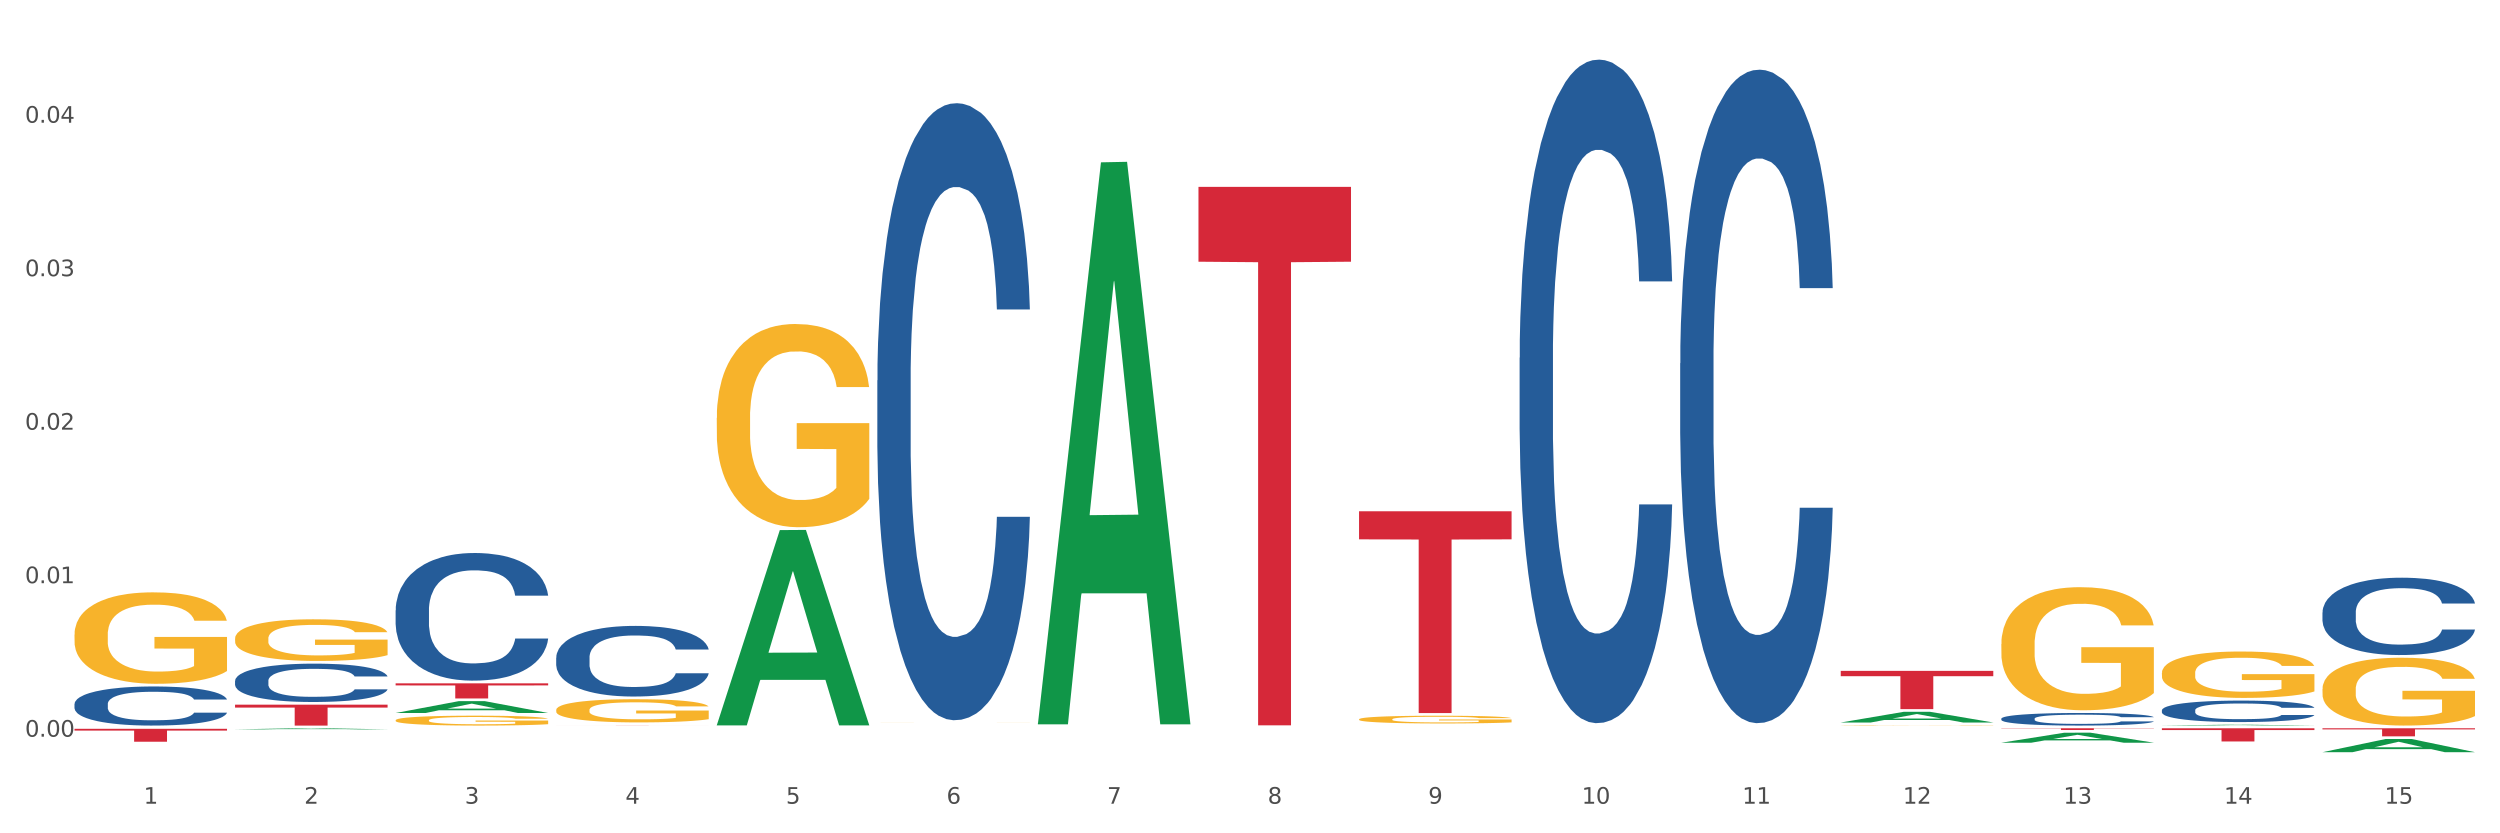 <?xml version="1.0" encoding="utf-8" standalone="no"?>
<!DOCTYPE svg PUBLIC "-//W3C//DTD SVG 1.1//EN"
  "http://www.w3.org/Graphics/SVG/1.1/DTD/svg11.dtd">
<svg xmlns:xlink="http://www.w3.org/1999/xlink" width="1080pt" height="360pt" viewBox="0 0 1080 360" xmlns="http://www.w3.org/2000/svg" version="1.1">
 <rect x="0" y="0" width="1080" height="360" fill="#333333" stroke="none"/>
 <defs>
  <style type="text/css">*{stroke-linejoin: round; stroke-linecap: butt}</style>
 </defs>
 <g id="figure_1">
  <g id="patch_1">
   <path d="M 0 360 
L 1080 360 
L 1080 0 
L 0 0 
z
" style="fill: #ffffff; stroke: #ffffff; stroke-linejoin: miter"/>
  </g>
  <g id="axes_1">
   <g id="matplotlib.axis_1">
    <g id="xtick_1">
     <g id="text_1">
      <!-- 1 -->
      <g style="fill: #4d4d4d" transform="translate(62.07 347.204) scale(0.096 -0.096)">
       <defs>
        <path id="DejaVuSans-31" d="M 794 531 
L 1825 531 
L 1825 4091 
L 703 3866 
L 703 4441 
L 1819 4666 
L 2450 4666 
L 2450 531 
L 3481 531 
L 3481 0 
L 794 0 
L 794 531 
z
" transform="scale(0.016)"/>
       </defs>
       <use xlink:href="#DejaVuSans-31"/>
      </g>
     </g>
    </g>
    <g id="xtick_2">
     <g id="text_2">
      <!-- 2 -->
      <g style="fill: #4d4d4d" transform="translate(131.436 347.204) scale(0.096 -0.096)">
       <defs>
        <path id="DejaVuSans-32" d="M 1228 531 
L 3431 531 
L 3431 0 
L 469 0 
L 469 531 
Q 828 903 1448 1529 
Q 2069 2156 2228 2338 
Q 2531 2678 2651 2914 
Q 2772 3150 2772 3378 
Q 2772 3750 2511 3984 
Q 2250 4219 1831 4219 
Q 1534 4219 1204 4116 
Q 875 4013 500 3803 
L 500 4441 
Q 881 4594 1212 4672 
Q 1544 4750 1819 4750 
Q 2544 4750 2975 4387 
Q 3406 4025 3406 3419 
Q 3406 3131 3298 2873 
Q 3191 2616 2906 2266 
Q 2828 2175 2409 1742 
Q 1991 1309 1228 531 
z
" transform="scale(0.016)"/>
       </defs>
       <use xlink:href="#DejaVuSans-32"/>
      </g>
     </g>
    </g>
    <g id="xtick_3">
     <g id="text_3">
      <!-- 3 -->
      <g style="fill: #4d4d4d" transform="translate(200.802 347.204) scale(0.096 -0.096)">
       <defs>
        <path id="DejaVuSans-33" d="M 2597 2516 
Q 3050 2419 3304 2112 
Q 3559 1806 3559 1356 
Q 3559 666 3084 287 
Q 2609 -91 1734 -91 
Q 1441 -91 1130 -33 
Q 819 25 488 141 
L 488 750 
Q 750 597 1062 519 
Q 1375 441 1716 441 
Q 2309 441 2620 675 
Q 2931 909 2931 1356 
Q 2931 1769 2642 2001 
Q 2353 2234 1838 2234 
L 1294 2234 
L 1294 2753 
L 1863 2753 
Q 2328 2753 2575 2939 
Q 2822 3125 2822 3475 
Q 2822 3834 2567 4026 
Q 2313 4219 1838 4219 
Q 1578 4219 1281 4162 
Q 984 4106 628 3988 
L 628 4550 
Q 988 4650 1302 4700 
Q 1616 4750 1894 4750 
Q 2613 4750 3031 4423 
Q 3450 4097 3450 3541 
Q 3450 3153 3228 2886 
Q 3006 2619 2597 2516 
z
" transform="scale(0.016)"/>
       </defs>
       <use xlink:href="#DejaVuSans-33"/>
      </g>
     </g>
    </g>
    <g id="xtick_4">
     <g id="text_4">
      <!-- 4 -->
      <g style="fill: #4d4d4d" transform="translate(270.169 347.204) scale(0.096 -0.096)">
       <defs>
        <path id="DejaVuSans-34" d="M 2419 4116 
L 825 1625 
L 2419 1625 
L 2419 4116 
z
M 2253 4666 
L 3047 4666 
L 3047 1625 
L 3713 1625 
L 3713 1100 
L 3047 1100 
L 3047 0 
L 2419 0 
L 2419 1100 
L 313 1100 
L 313 1709 
L 2253 4666 
z
" transform="scale(0.016)"/>
       </defs>
       <use xlink:href="#DejaVuSans-34"/>
      </g>
     </g>
    </g>
    <g id="xtick_5">
     <g id="text_5">
      <!-- 5 -->
      <g style="fill: #4d4d4d" transform="translate(339.535 347.204) scale(0.096 -0.096)">
       <defs>
        <path id="DejaVuSans-35" d="M 691 4666 
L 3169 4666 
L 3169 4134 
L 1269 4134 
L 1269 2991 
Q 1406 3038 1543 3061 
Q 1681 3084 1819 3084 
Q 2600 3084 3056 2656 
Q 3513 2228 3513 1497 
Q 3513 744 3044 326 
Q 2575 -91 1722 -91 
Q 1428 -91 1123 -41 
Q 819 9 494 109 
L 494 744 
Q 775 591 1075 516 
Q 1375 441 1709 441 
Q 2250 441 2565 725 
Q 2881 1009 2881 1497 
Q 2881 1984 2565 2268 
Q 2250 2553 1709 2553 
Q 1456 2553 1204 2497 
Q 953 2441 691 2322 
L 691 4666 
z
" transform="scale(0.016)"/>
       </defs>
       <use xlink:href="#DejaVuSans-35"/>
      </g>
     </g>
    </g>
    <g id="xtick_6">
     <g id="text_6">
      <!-- 6 -->
      <g style="fill: #4d4d4d" transform="translate(408.901 347.204) scale(0.096 -0.096)">
       <defs>
        <path id="DejaVuSans-36" d="M 2113 2584 
Q 1688 2584 1439 2293 
Q 1191 2003 1191 1497 
Q 1191 994 1439 701 
Q 1688 409 2113 409 
Q 2538 409 2786 701 
Q 3034 994 3034 1497 
Q 3034 2003 2786 2293 
Q 2538 2584 2113 2584 
z
M 3366 4563 
L 3366 3988 
Q 3128 4100 2886 4159 
Q 2644 4219 2406 4219 
Q 1781 4219 1451 3797 
Q 1122 3375 1075 2522 
Q 1259 2794 1537 2939 
Q 1816 3084 2150 3084 
Q 2853 3084 3261 2657 
Q 3669 2231 3669 1497 
Q 3669 778 3244 343 
Q 2819 -91 2113 -91 
Q 1303 -91 875 529 
Q 447 1150 447 2328 
Q 447 3434 972 4092 
Q 1497 4750 2381 4750 
Q 2619 4750 2861 4703 
Q 3103 4656 3366 4563 
z
" transform="scale(0.016)"/>
       </defs>
       <use xlink:href="#DejaVuSans-36"/>
      </g>
     </g>
    </g>
    <g id="xtick_7">
     <g id="text_7">
      <!-- 7 -->
      <g style="fill: #4d4d4d" transform="translate(478.267 347.204) scale(0.096 -0.096)">
       <defs>
        <path id="DejaVuSans-37" d="M 525 4666 
L 3525 4666 
L 3525 4397 
L 1831 0 
L 1172 0 
L 2766 4134 
L 525 4134 
L 525 4666 
z
" transform="scale(0.016)"/>
       </defs>
       <use xlink:href="#DejaVuSans-37"/>
      </g>
     </g>
    </g>
    <g id="xtick_8">
     <g id="text_8">
      <!-- 8 -->
      <g style="fill: #4d4d4d" transform="translate(547.634 347.204) scale(0.096 -0.096)">
       <defs>
        <path id="DejaVuSans-38" d="M 2034 2216 
Q 1584 2216 1326 1975 
Q 1069 1734 1069 1313 
Q 1069 891 1326 650 
Q 1584 409 2034 409 
Q 2484 409 2743 651 
Q 3003 894 3003 1313 
Q 3003 1734 2745 1975 
Q 2488 2216 2034 2216 
z
M 1403 2484 
Q 997 2584 770 2862 
Q 544 3141 544 3541 
Q 544 4100 942 4425 
Q 1341 4750 2034 4750 
Q 2731 4750 3128 4425 
Q 3525 4100 3525 3541 
Q 3525 3141 3298 2862 
Q 3072 2584 2669 2484 
Q 3125 2378 3379 2068 
Q 3634 1759 3634 1313 
Q 3634 634 3220 271 
Q 2806 -91 2034 -91 
Q 1263 -91 848 271 
Q 434 634 434 1313 
Q 434 1759 690 2068 
Q 947 2378 1403 2484 
z
M 1172 3481 
Q 1172 3119 1398 2916 
Q 1625 2713 2034 2713 
Q 2441 2713 2670 2916 
Q 2900 3119 2900 3481 
Q 2900 3844 2670 4047 
Q 2441 4250 2034 4250 
Q 1625 4250 1398 4047 
Q 1172 3844 1172 3481 
z
" transform="scale(0.016)"/>
       </defs>
       <use xlink:href="#DejaVuSans-38"/>
      </g>
     </g>
    </g>
    <g id="xtick_9">
     <g id="text_9">
      <!-- 9 -->
      <g style="fill: #4d4d4d" transform="translate(617 347.204) scale(0.096 -0.096)">
       <defs>
        <path id="DejaVuSans-39" d="M 703 97 
L 703 672 
Q 941 559 1184 500 
Q 1428 441 1663 441 
Q 2288 441 2617 861 
Q 2947 1281 2994 2138 
Q 2813 1869 2534 1725 
Q 2256 1581 1919 1581 
Q 1219 1581 811 2004 
Q 403 2428 403 3163 
Q 403 3881 828 4315 
Q 1253 4750 1959 4750 
Q 2769 4750 3195 4129 
Q 3622 3509 3622 2328 
Q 3622 1225 3098 567 
Q 2575 -91 1691 -91 
Q 1453 -91 1209 -44 
Q 966 3 703 97 
z
M 1959 2075 
Q 2384 2075 2632 2365 
Q 2881 2656 2881 3163 
Q 2881 3666 2632 3958 
Q 2384 4250 1959 4250 
Q 1534 4250 1286 3958 
Q 1038 3666 1038 3163 
Q 1038 2656 1286 2365 
Q 1534 2075 1959 2075 
z
" transform="scale(0.016)"/>
       </defs>
       <use xlink:href="#DejaVuSans-39"/>
      </g>
     </g>
    </g>
    <g id="xtick_10">
     <g id="text_10">
      <!-- 10 -->
      <g style="fill: #4d4d4d" transform="translate(683.312 347.204) scale(0.096 -0.096)">
       <defs>
        <path id="DejaVuSans-30" d="M 2034 4250 
Q 1547 4250 1301 3770 
Q 1056 3291 1056 2328 
Q 1056 1369 1301 889 
Q 1547 409 2034 409 
Q 2525 409 2770 889 
Q 3016 1369 3016 2328 
Q 3016 3291 2770 3770 
Q 2525 4250 2034 4250 
z
M 2034 4750 
Q 2819 4750 3233 4129 
Q 3647 3509 3647 2328 
Q 3647 1150 3233 529 
Q 2819 -91 2034 -91 
Q 1250 -91 836 529 
Q 422 1150 422 2328 
Q 422 3509 836 4129 
Q 1250 4750 2034 4750 
z
" transform="scale(0.016)"/>
       </defs>
       <use xlink:href="#DejaVuSans-31"/>
       <use xlink:href="#DejaVuSans-30" transform="translate(63.623 0)"/>
      </g>
     </g>
    </g>
    <g id="xtick_11">
     <g id="text_11">
      <!-- 11 -->
      <g style="fill: #4d4d4d" transform="translate(752.678 347.204) scale(0.096 -0.096)">
       <use xlink:href="#DejaVuSans-31"/>
       <use xlink:href="#DejaVuSans-31" transform="translate(63.623 0)"/>
      </g>
     </g>
    </g>
    <g id="xtick_12">
     <g id="text_12">
      <!-- 12 -->
      <g style="fill: #4d4d4d" transform="translate(822.044 347.204) scale(0.096 -0.096)">
       <use xlink:href="#DejaVuSans-31"/>
       <use xlink:href="#DejaVuSans-32" transform="translate(63.623 0)"/>
      </g>
     </g>
    </g>
    <g id="xtick_13">
     <g id="text_13">
      <!-- 13 -->
      <g style="fill: #4d4d4d" transform="translate(891.411 347.204) scale(0.096 -0.096)">
       <use xlink:href="#DejaVuSans-31"/>
       <use xlink:href="#DejaVuSans-33" transform="translate(63.623 0)"/>
      </g>
     </g>
    </g>
    <g id="xtick_14">
     <g id="text_14">
      <!-- 14 -->
      <g style="fill: #4d4d4d" transform="translate(960.777 347.204) scale(0.096 -0.096)">
       <use xlink:href="#DejaVuSans-31"/>
       <use xlink:href="#DejaVuSans-34" transform="translate(63.623 0)"/>
      </g>
     </g>
    </g>
    <g id="xtick_15">
     <g id="text_15">
      <!-- 15 -->
      <g style="fill: #4d4d4d" transform="translate(1030.143 347.204) scale(0.096 -0.096)">
       <use xlink:href="#DejaVuSans-31"/>
       <use xlink:href="#DejaVuSans-35" transform="translate(63.623 0)"/>
      </g>
     </g>
    </g>
    <g id="xtick_16"/>
    <g id="xtick_17"/>
    <g id="xtick_18"/>
    <g id="xtick_19"/>
    <g id="xtick_20"/>
    <g id="xtick_21"/>
    <g id="xtick_22"/>
    <g id="xtick_23"/>
    <g id="xtick_24"/>
    <g id="xtick_25"/>
    <g id="xtick_26"/>
    <g id="xtick_27"/>
    <g id="xtick_28"/>
    <g id="xtick_29"/>
   </g>
   <g id="matplotlib.axis_2">
    <g id="ytick_1">
     <g id="text_16">
      <!-- 0.00 -->
      <g style="fill: #4d4d4d" transform="translate(10.8 318.251) scale(0.096 -0.096)">
       <defs>
        <path id="DejaVuSans-2e" d="M 684 794 
L 1344 794 
L 1344 0 
L 684 0 
L 684 794 
z
" transform="scale(0.016)"/>
       </defs>
       <use xlink:href="#DejaVuSans-30"/>
       <use xlink:href="#DejaVuSans-2e" transform="translate(63.623 0)"/>
       <use xlink:href="#DejaVuSans-30" transform="translate(95.41 0)"/>
       <use xlink:href="#DejaVuSans-30" transform="translate(159.033 0)"/>
      </g>
     </g>
    </g>
    <g id="ytick_2">
     <g id="text_17">
      <!-- 0.01 -->
      <g style="fill: #4d4d4d" transform="translate(10.8 251.94) scale(0.096 -0.096)">
       <use xlink:href="#DejaVuSans-30"/>
       <use xlink:href="#DejaVuSans-2e" transform="translate(63.623 0)"/>
       <use xlink:href="#DejaVuSans-30" transform="translate(95.41 0)"/>
       <use xlink:href="#DejaVuSans-31" transform="translate(159.033 0)"/>
      </g>
     </g>
    </g>
    <g id="ytick_3">
     <g id="text_18">
      <!-- 0.02 -->
      <g style="fill: #4d4d4d" transform="translate(10.8 185.63) scale(0.096 -0.096)">
       <use xlink:href="#DejaVuSans-30"/>
       <use xlink:href="#DejaVuSans-2e" transform="translate(63.623 0)"/>
       <use xlink:href="#DejaVuSans-30" transform="translate(95.41 0)"/>
       <use xlink:href="#DejaVuSans-32" transform="translate(159.033 0)"/>
      </g>
     </g>
    </g>
    <g id="ytick_4">
     <g id="text_19">
      <!-- 0.03 -->
      <g style="fill: #4d4d4d" transform="translate(10.8 119.319) scale(0.096 -0.096)">
       <use xlink:href="#DejaVuSans-30"/>
       <use xlink:href="#DejaVuSans-2e" transform="translate(63.623 0)"/>
       <use xlink:href="#DejaVuSans-30" transform="translate(95.41 0)"/>
       <use xlink:href="#DejaVuSans-33" transform="translate(159.033 0)"/>
      </g>
     </g>
    </g>
    <g id="ytick_5">
     <g id="text_20">
      <!-- 0.04 -->
      <g style="fill: #4d4d4d" transform="translate(10.8 53.008) scale(0.096 -0.096)">
       <use xlink:href="#DejaVuSans-30"/>
       <use xlink:href="#DejaVuSans-2e" transform="translate(63.623 0)"/>
       <use xlink:href="#DejaVuSans-30" transform="translate(95.41 0)"/>
       <use xlink:href="#DejaVuSans-34" transform="translate(159.033 0)"/>
      </g>
     </g>
    </g>
    <g id="ytick_6"/>
    <g id="ytick_7"/>
    <g id="ytick_8"/>
    <g id="ytick_9"/>
    <g id="ytick_10"/>
   </g>
   <g id="PolyCollection_1">
    <path d="M 101.541 315.087 
L 101.609 315.086 
L 128.784 314.604 
L 140.061 314.604 
L 167.439 315.088 
L 154.395 315.088 
L 148.485 314.975 
L 120.427 314.975 
L 120.224 314.977 
L 114.517 315.088 
L 101.541 315.088 
L 101.541 315.087 
L 123.96 314.908 
L 144.952 314.907 
L 134.558 314.707 
L 134.422 314.706 
L 134.286 314.707 
L 123.892 314.907 
L 123.96 314.908 
L 101.541 315.087 
z
" clip-path="url(#p2fd920e354)" style="fill: #109648"/>
    <path d="M 170.907 308.009 
L 170.975 308.004 
L 198.15 302.901 
L 209.427 302.896 
L 236.805 308.018 
L 223.762 308.018 
L 217.851 306.826 
L 189.794 306.826 
L 189.59 306.845 
L 183.883 308.018 
L 170.907 308.018 
L 170.907 308.009 
L 193.326 306.114 
L 214.319 306.109 
L 203.924 303.988 
L 203.788 303.978 
L 203.653 303.993 
L 193.258 306.109 
L 193.326 306.114 
L 170.907 308.009 
z
" clip-path="url(#p2fd920e354)" style="fill: #109648"/>
    <path d="M 309.64 313.218 
L 309.708 313.139 
L 336.882 229 
L 348.16 228.921 
L 375.538 313.377 
L 362.494 313.377 
L 356.584 293.71 
L 328.526 293.71 
L 328.322 294.027 
L 322.616 313.377 
L 309.64 313.377 
L 309.64 313.218 
L 332.059 281.973 
L 353.051 281.894 
L 342.657 246.922 
L 342.521 246.764 
L 342.385 247.001 
L 331.991 281.894 
L 332.059 281.973 
L 309.64 313.218 
z
" clip-path="url(#p2fd920e354)" style="fill: #109648"/>
    <path d="M 448.372 312.462 
L 448.44 312.234 
L 475.615 70.128 
L 486.892 69.899 
L 514.27 312.918 
L 501.227 312.918 
L 495.316 256.328 
L 467.259 256.328 
L 467.055 257.241 
L 461.348 312.918 
L 448.372 312.918 
L 448.372 312.462 
L 470.791 222.556 
L 491.783 222.328 
L 481.389 121.698 
L 481.253 121.241 
L 481.117 121.926 
L 470.723 222.328 
L 470.791 222.556 
L 448.372 312.462 
z
" clip-path="url(#p2fd920e354)" style="fill: #109648"/>
    <path d="M 795.203 312.113 
L 795.271 312.108 
L 822.446 307.496 
L 833.723 307.491 
L 861.101 312.121 
L 848.058 312.121 
L 842.147 311.043 
L 814.09 311.043 
L 813.886 311.061 
L 808.179 312.121 
L 795.203 312.121 
L 795.203 312.113 
L 817.622 310.4 
L 838.615 310.396 
L 828.22 308.478 
L 828.084 308.47 
L 827.949 308.483 
L 817.554 310.396 
L 817.622 310.4 
L 795.203 312.113 
z
" clip-path="url(#p2fd920e354)" style="fill: #109648"/>
    <path d="M 864.57 320.842 
L 864.638 320.838 
L 891.812 316.528 
L 903.089 316.524 
L 930.468 320.85 
L 917.424 320.85 
L 911.513 319.843 
L 883.456 319.843 
L 883.252 319.859 
L 877.545 320.85 
L 864.57 320.85 
L 864.57 320.842 
L 886.989 319.242 
L 907.981 319.238 
L 897.587 317.446 
L 897.451 317.438 
L 897.315 317.45 
L 886.921 319.238 
L 886.989 319.242 
L 864.57 320.842 
z
" clip-path="url(#p2fd920e354)" style="fill: #109648"/>
    <path d="M 933.936 313.448 
L 934.004 313.447 
L 961.178 313.086 
L 972.456 313.085 
L 999.834 313.448 
L 986.79 313.448 
L 980.88 313.364 
L 952.822 313.364 
L 952.618 313.365 
L 946.912 313.448 
L 933.936 313.448 
L 933.936 313.448 
L 956.355 313.313 
L 977.347 313.313 
L 966.953 313.163 
L 966.817 313.162 
L 966.681 313.163 
L 956.287 313.313 
L 956.355 313.313 
L 933.936 313.448 
z
" clip-path="url(#p2fd920e354)" style="fill: #109648"/>
    <path d="M 1003.302 324.939 
L 1003.37 324.933 
L 1030.544 319.256 
L 1041.822 319.251 
L 1069.2 324.95 
L 1056.156 324.95 
L 1050.246 323.622 
L 1022.188 323.622 
L 1021.984 323.644 
L 1016.278 324.95 
L 1003.302 324.95 
L 1003.302 324.939 
L 1025.721 322.831 
L 1046.713 322.825 
L 1036.319 320.465 
L 1036.183 320.455 
L 1036.047 320.471 
L 1025.653 322.825 
L 1025.721 322.831 
L 1003.302 324.939 
z
" clip-path="url(#p2fd920e354)" style="fill: #109648"/>
    <path d="M 101.541 275.853 
L 101.619 275.836 
L 101.619 275.245 
L 101.775 274.735 
L 102.553 273.502 
L 103.72 272.483 
L 104.575 271.94 
L 105.431 271.496 
L 106.443 271.052 
L 107.688 270.592 
L 109.944 269.918 
L 111.344 269.572 
L 113.056 269.211 
L 116.168 268.685 
L 118.424 268.389 
L 120.758 268.142 
L 124.57 267.846 
L 127.06 267.715 
L 129.705 267.616 
L 132.895 267.55 
L 135.307 267.534 
L 140.598 267.583 
L 145.11 267.731 
L 147.289 267.846 
L 150.089 268.043 
L 151.568 268.175 
L 153.979 268.438 
L 156.469 268.783 
L 158.181 269.079 
L 160.748 269.638 
L 162.693 270.197 
L 164.483 270.888 
L 165.416 271.365 
L 166.117 271.808 
L 166.739 272.318 
L 167.361 273.124 
L 153.357 273.124 
L 152.812 272.548 
L 151.957 272.006 
L 150.712 271.48 
L 149.623 271.151 
L 147.755 270.74 
L 146.044 270.477 
L 144.254 270.279 
L 142.076 270.115 
L 140.364 270.033 
L 137.952 269.967 
L 133.206 269.984 
L 130.017 270.115 
L 127.838 270.279 
L 126.438 270.427 
L 125.193 270.592 
L 123.792 270.822 
L 122.159 271.167 
L 120.992 271.48 
L 119.825 271.874 
L 118.891 272.269 
L 118.035 272.729 
L 117.335 273.222 
L 116.79 273.732 
L 116.324 274.357 
L 115.935 275.393 
L 115.935 277.645 
L 116.09 278.155 
L 116.479 278.829 
L 116.946 279.338 
L 117.724 279.947 
L 118.424 280.358 
L 119.747 280.95 
L 121.225 281.443 
L 122.392 281.755 
L 123.559 282.018 
L 125.582 282.38 
L 127.838 282.676 
L 129.783 282.857 
L 132.428 283.021 
L 134.218 283.087 
L 135.774 283.12 
L 139.586 283.12 
L 142.309 283.07 
L 145.343 282.955 
L 147.678 282.807 
L 149.623 282.626 
L 151.801 282.331 
L 153.201 282.051 
L 153.201 278.615 
L 136.085 278.598 
L 136.085 276.313 
L 167.439 276.313 
L 167.439 283.021 
L 166.117 283.366 
L 164.638 283.679 
L 163.082 283.958 
L 160.748 284.303 
L 157.947 284.632 
L 155.458 284.862 
L 152.812 285.06 
L 149.7 285.241 
L 145.655 285.405 
L 143.165 285.471 
L 140.053 285.52 
L 136.396 285.536 
L 133.206 285.504 
L 130.094 285.421 
L 126.827 285.273 
L 123.637 285.06 
L 121.225 284.846 
L 118.813 284.583 
L 116.246 284.238 
L 114.223 283.909 
L 112.667 283.613 
L 110.955 283.235 
L 109.088 282.742 
L 107.688 282.298 
L 106.443 281.837 
L 105.12 281.245 
L 104.186 280.736 
L 103.253 280.095 
L 102.708 279.618 
L 102.086 278.878 
L 101.619 277.842 
L 101.541 275.853 
z
" clip-path="url(#p2fd920e354)" style="fill: #f7b32b"/>
    <path d="M 240.274 306.69 
L 240.351 306.681 
L 240.351 306.352 
L 240.507 306.068 
L 241.285 305.381 
L 242.452 304.814 
L 243.308 304.512 
L 244.164 304.264 
L 245.175 304.017 
L 246.42 303.761 
L 248.676 303.385 
L 250.077 303.193 
L 251.788 302.992 
L 254.9 302.699 
L 257.157 302.534 
L 259.491 302.397 
L 263.303 302.232 
L 265.793 302.159 
L 268.438 302.104 
L 271.628 302.067 
L 274.04 302.058 
L 279.33 302.085 
L 283.843 302.168 
L 286.021 302.232 
L 288.822 302.342 
L 290.3 302.415 
L 292.712 302.561 
L 295.202 302.754 
L 296.913 302.919 
L 299.481 303.23 
L 301.426 303.541 
L 303.215 303.926 
L 304.149 304.191 
L 304.849 304.438 
L 305.471 304.722 
L 306.094 305.171 
L 292.089 305.171 
L 291.545 304.85 
L 290.689 304.548 
L 289.444 304.255 
L 288.355 304.072 
L 286.488 303.843 
L 284.776 303.697 
L 282.987 303.587 
L 280.808 303.495 
L 279.097 303.45 
L 276.685 303.413 
L 271.939 303.422 
L 268.749 303.495 
L 266.571 303.587 
L 265.17 303.669 
L 263.925 303.761 
L 262.525 303.889 
L 260.891 304.081 
L 259.724 304.255 
L 258.557 304.475 
L 257.623 304.695 
L 256.768 304.951 
L 256.067 305.226 
L 255.523 305.509 
L 255.056 305.857 
L 254.667 306.434 
L 254.667 307.688 
L 254.823 307.972 
L 255.212 308.348 
L 255.678 308.631 
L 256.456 308.97 
L 257.157 309.199 
L 258.479 309.529 
L 259.957 309.803 
L 261.124 309.977 
L 262.291 310.124 
L 264.314 310.325 
L 266.571 310.49 
L 268.516 310.591 
L 271.161 310.682 
L 272.95 310.719 
L 274.506 310.737 
L 278.319 310.737 
L 281.042 310.71 
L 284.076 310.646 
L 286.41 310.563 
L 288.355 310.462 
L 290.533 310.298 
L 291.934 310.142 
L 291.934 308.229 
L 274.818 308.219 
L 274.818 306.947 
L 306.172 306.947 
L 306.172 310.682 
L 304.849 310.874 
L 303.371 311.048 
L 301.815 311.204 
L 299.481 311.396 
L 296.68 311.579 
L 294.19 311.708 
L 291.545 311.817 
L 288.433 311.918 
L 284.387 312.01 
L 281.897 312.046 
L 278.785 312.074 
L 275.129 312.083 
L 271.939 312.065 
L 268.827 312.019 
L 265.559 311.936 
L 262.369 311.817 
L 259.957 311.698 
L 257.546 311.552 
L 254.978 311.36 
L 252.955 311.177 
L 251.399 311.012 
L 249.688 310.801 
L 247.82 310.527 
L 246.42 310.279 
L 245.175 310.023 
L 243.853 309.693 
L 242.919 309.41 
L 241.985 309.053 
L 241.441 308.787 
L 240.818 308.375 
L 240.351 307.798 
L 240.274 306.69 
z
" clip-path="url(#p2fd920e354)" style="fill: #f7b32b"/>
    <path d="M 379.006 312.314 
L 379.084 312.314 
L 379.084 312.313 
L 379.24 312.312 
L 380.018 312.31 
L 381.185 312.308 
L 382.04 312.308 
L 382.896 312.307 
L 383.908 312.306 
L 385.152 312.305 
L 387.409 312.304 
L 388.809 312.303 
L 390.521 312.303 
L 393.633 312.302 
L 395.889 312.301 
L 398.223 312.301 
L 402.035 312.3 
L 404.525 312.3 
L 407.17 312.3 
L 410.36 312.3 
L 412.772 312.3 
L 418.062 312.3 
L 422.575 312.3 
L 424.753 312.3 
L 427.554 312.301 
L 429.032 312.301 
L 431.444 312.301 
L 433.934 312.302 
L 435.646 312.303 
L 438.213 312.303 
L 440.158 312.304 
L 441.948 312.306 
L 442.881 312.307 
L 443.581 312.307 
L 444.204 312.308 
L 444.826 312.31 
L 430.822 312.31 
L 430.277 312.309 
L 429.422 312.308 
L 428.177 312.307 
L 427.087 312.306 
L 425.22 312.305 
L 423.509 312.305 
L 421.719 312.305 
L 419.541 312.304 
L 417.829 312.304 
L 415.417 312.304 
L 410.671 312.304 
L 407.481 312.304 
L 405.303 312.305 
L 403.903 312.305 
L 402.658 312.305 
L 401.257 312.306 
L 399.624 312.306 
L 398.456 312.307 
L 397.289 312.307 
L 396.356 312.308 
L 395.5 312.309 
L 394.8 312.31 
L 394.255 312.311 
L 393.788 312.312 
L 393.399 312.314 
L 393.399 312.318 
L 393.555 312.318 
L 393.944 312.32 
L 394.411 312.321 
L 395.189 312.322 
L 395.889 312.322 
L 397.212 312.323 
L 398.69 312.324 
L 399.857 312.325 
L 401.024 312.325 
L 403.047 312.326 
L 405.303 312.326 
L 407.248 312.327 
L 409.893 312.327 
L 411.683 312.327 
L 413.239 312.327 
L 417.051 312.327 
L 419.774 312.327 
L 422.808 312.327 
L 425.142 312.327 
L 427.087 312.326 
L 429.266 312.326 
L 430.666 312.325 
L 430.666 312.319 
L 413.55 312.319 
L 413.55 312.315 
L 444.904 312.315 
L 444.904 312.327 
L 443.581 312.328 
L 442.103 312.328 
L 440.547 312.329 
L 438.213 312.329 
L 435.412 312.33 
L 432.923 312.33 
L 430.277 312.331 
L 427.165 312.331 
L 423.12 312.331 
L 420.63 312.331 
L 417.518 312.331 
L 413.861 312.331 
L 410.671 312.331 
L 407.559 312.331 
L 404.292 312.331 
L 401.102 312.331 
L 398.69 312.33 
L 396.278 312.33 
L 393.711 312.329 
L 391.688 312.329 
L 390.132 312.328 
L 388.42 312.327 
L 386.553 312.327 
L 385.152 312.326 
L 383.908 312.325 
L 382.585 312.324 
L 381.651 312.323 
L 380.718 312.322 
L 380.173 312.321 
L 379.551 312.32 
L 379.084 312.318 
L 379.006 312.314 
z
" clip-path="url(#p2fd920e354)" style="fill: #f7b32b"/>
    <path d="M 309.64 180.537 
L 309.718 180.457 
L 309.718 177.57 
L 309.873 175.084 
L 310.651 169.071 
L 311.818 164.099 
L 312.674 161.453 
L 313.53 159.288 
L 314.541 157.123 
L 315.786 154.878 
L 318.042 151.59 
L 319.443 149.907 
L 321.155 148.143 
L 324.267 145.577 
L 326.523 144.133 
L 328.857 142.931 
L 332.669 141.487 
L 335.159 140.846 
L 337.804 140.365 
L 340.994 140.044 
L 343.406 139.964 
L 348.696 140.204 
L 353.209 140.926 
L 355.387 141.487 
L 358.188 142.449 
L 359.666 143.091 
L 362.078 144.374 
L 364.568 146.058 
L 366.279 147.501 
L 368.847 150.227 
L 370.792 152.954 
L 372.581 156.321 
L 373.515 158.647 
L 374.215 160.812 
L 374.838 163.297 
L 375.46 167.226 
L 361.456 167.226 
L 360.911 164.42 
L 360.055 161.774 
L 358.81 159.208 
L 357.721 157.604 
L 355.854 155.6 
L 354.142 154.317 
L 352.353 153.355 
L 350.174 152.553 
L 348.463 152.152 
L 346.051 151.831 
L 341.305 151.911 
L 338.115 152.553 
L 335.937 153.355 
L 334.536 154.076 
L 333.292 154.878 
L 331.891 156.001 
L 330.257 157.684 
L 329.09 159.208 
L 327.923 161.132 
L 326.99 163.057 
L 326.134 165.302 
L 325.434 167.707 
L 324.889 170.193 
L 324.422 173.24 
L 324.033 178.292 
L 324.033 189.277 
L 324.189 191.763 
L 324.578 195.05 
L 325.045 197.536 
L 325.823 200.503 
L 326.523 202.507 
L 327.845 205.394 
L 329.324 207.8 
L 330.491 209.323 
L 331.658 210.606 
L 333.681 212.37 
L 335.937 213.813 
L 337.882 214.695 
L 340.527 215.497 
L 342.317 215.818 
L 343.873 215.978 
L 347.685 215.978 
L 350.408 215.738 
L 353.442 215.176 
L 355.776 214.455 
L 357.721 213.573 
L 359.9 212.13 
L 361.3 210.766 
L 361.3 194.008 
L 344.184 193.928 
L 344.184 182.782 
L 375.538 182.782 
L 375.538 215.497 
L 374.215 217.181 
L 372.737 218.705 
L 371.181 220.068 
L 368.847 221.752 
L 366.046 223.355 
L 363.556 224.478 
L 360.911 225.44 
L 357.799 226.322 
L 353.753 227.124 
L 351.264 227.445 
L 348.152 227.685 
L 344.495 227.765 
L 341.305 227.605 
L 338.193 227.204 
L 334.925 226.482 
L 331.736 225.44 
L 329.324 224.398 
L 326.912 223.115 
L 324.344 221.431 
L 322.322 219.827 
L 320.766 218.384 
L 319.054 216.54 
L 317.187 214.134 
L 315.786 211.969 
L 314.541 209.724 
L 313.219 206.837 
L 312.285 204.352 
L 311.352 201.224 
L 310.807 198.899 
L 310.184 195.291 
L 309.718 190.239 
L 309.64 180.537 
z
" clip-path="url(#p2fd920e354)" style="fill: #f7b32b"/>
    <path d="M 864.57 278.238 
L 864.647 278.189 
L 864.647 276.44 
L 864.803 274.934 
L 865.581 271.291 
L 866.748 268.279 
L 867.604 266.676 
L 868.46 265.365 
L 869.471 264.053 
L 870.716 262.693 
L 872.972 260.701 
L 874.373 259.681 
L 876.084 258.613 
L 879.196 257.058 
L 881.453 256.184 
L 883.787 255.455 
L 887.599 254.581 
L 890.089 254.192 
L 892.734 253.901 
L 895.924 253.706 
L 898.336 253.658 
L 903.626 253.803 
L 908.139 254.241 
L 910.317 254.581 
L 913.118 255.164 
L 914.596 255.552 
L 917.008 256.329 
L 919.498 257.35 
L 921.209 258.224 
L 923.777 259.876 
L 925.722 261.527 
L 927.511 263.567 
L 928.445 264.976 
L 929.145 266.288 
L 929.767 267.794 
L 930.39 270.174 
L 916.385 270.174 
L 915.841 268.474 
L 914.985 266.871 
L 913.74 265.316 
L 912.651 264.345 
L 910.784 263.13 
L 909.072 262.353 
L 907.283 261.77 
L 905.104 261.284 
L 903.393 261.041 
L 900.981 260.847 
L 896.235 260.896 
L 893.045 261.284 
L 890.867 261.77 
L 889.466 262.207 
L 888.221 262.693 
L 886.821 263.373 
L 885.187 264.393 
L 884.02 265.316 
L 882.853 266.482 
L 881.919 267.648 
L 881.064 269.008 
L 880.363 270.465 
L 879.819 271.971 
L 879.352 273.817 
L 878.963 276.877 
L 878.963 283.533 
L 879.119 285.038 
L 879.508 287.03 
L 879.974 288.536 
L 880.752 290.333 
L 881.453 291.548 
L 882.775 293.296 
L 884.253 294.754 
L 885.42 295.677 
L 886.587 296.454 
L 888.61 297.523 
L 890.867 298.397 
L 892.812 298.931 
L 895.457 299.417 
L 897.246 299.611 
L 898.802 299.709 
L 902.615 299.709 
L 905.338 299.563 
L 908.372 299.223 
L 910.706 298.786 
L 912.651 298.251 
L 914.829 297.377 
L 916.23 296.551 
L 916.23 286.399 
L 899.114 286.35 
L 899.114 279.598 
L 930.468 279.598 
L 930.468 299.417 
L 929.145 300.437 
L 927.667 301.36 
L 926.111 302.186 
L 923.777 303.206 
L 920.976 304.178 
L 918.486 304.858 
L 915.841 305.441 
L 912.729 305.975 
L 908.683 306.461 
L 906.193 306.655 
L 903.081 306.801 
L 899.425 306.849 
L 896.235 306.752 
L 893.123 306.509 
L 889.855 306.072 
L 886.665 305.441 
L 884.253 304.809 
L 881.842 304.032 
L 879.274 303.012 
L 877.251 302.04 
L 875.695 301.166 
L 873.984 300.049 
L 872.116 298.591 
L 870.716 297.28 
L 869.471 295.92 
L 868.149 294.171 
L 867.215 292.665 
L 866.281 290.77 
L 865.737 289.362 
L 865.114 287.176 
L 864.647 284.115 
L 864.57 278.238 
z
" clip-path="url(#p2fd920e354)" style="fill: #f7b32b"/>
    <path d="M 795.203 313.356 
L 795.281 313.356 
L 795.281 313.35 
L 795.437 313.345 
L 796.215 313.334 
L 797.382 313.324 
L 798.238 313.319 
L 799.094 313.315 
L 800.105 313.31 
L 801.35 313.306 
L 803.606 313.3 
L 805.006 313.296 
L 806.718 313.293 
L 809.83 313.288 
L 812.086 313.285 
L 814.42 313.283 
L 818.233 313.28 
L 820.722 313.279 
L 823.368 313.278 
L 826.557 313.277 
L 828.969 313.277 
L 834.26 313.277 
L 838.772 313.279 
L 840.951 313.28 
L 843.752 313.282 
L 845.23 313.283 
L 847.642 313.285 
L 850.131 313.289 
L 851.843 313.292 
L 854.41 313.297 
L 856.355 313.302 
L 858.145 313.309 
L 859.078 313.313 
L 859.779 313.318 
L 860.401 313.322 
L 861.024 313.33 
L 847.019 313.33 
L 846.475 313.325 
L 845.619 313.319 
L 844.374 313.314 
L 843.285 313.311 
L 841.418 313.307 
L 839.706 313.305 
L 837.916 313.303 
L 835.738 313.301 
L 834.026 313.301 
L 831.615 313.3 
L 826.869 313.3 
L 823.679 313.301 
L 821.5 313.303 
L 820.1 313.304 
L 818.855 313.306 
L 817.455 313.308 
L 815.821 313.311 
L 814.654 313.314 
L 813.487 313.318 
L 812.553 313.322 
L 811.697 313.326 
L 810.997 313.331 
L 810.453 313.336 
L 809.986 313.342 
L 809.597 313.352 
L 809.597 313.373 
L 809.752 313.378 
L 810.141 313.384 
L 810.608 313.389 
L 811.386 313.395 
L 812.086 313.399 
L 813.409 313.405 
L 814.887 313.409 
L 816.054 313.412 
L 817.221 313.415 
L 819.244 313.418 
L 821.5 313.421 
L 823.445 313.423 
L 826.091 313.424 
L 827.88 313.425 
L 829.436 313.425 
L 833.248 313.425 
L 835.971 313.425 
L 839.006 313.424 
L 841.34 313.422 
L 843.285 313.421 
L 845.463 313.418 
L 846.864 313.415 
L 846.864 313.382 
L 829.747 313.382 
L 829.747 313.36 
L 861.101 313.36 
L 861.101 313.424 
L 859.779 313.428 
L 858.3 313.431 
L 856.744 313.433 
L 854.41 313.437 
L 851.61 313.44 
L 849.12 313.442 
L 846.475 313.444 
L 843.363 313.445 
L 839.317 313.447 
L 836.827 313.448 
L 833.715 313.448 
L 830.059 313.448 
L 826.869 313.448 
L 823.757 313.447 
L 820.489 313.446 
L 817.299 313.444 
L 814.887 313.442 
L 812.475 313.439 
L 809.908 313.436 
L 807.885 313.433 
L 806.329 313.43 
L 804.617 313.426 
L 802.75 313.422 
L 801.35 313.417 
L 800.105 313.413 
L 798.782 313.407 
L 797.849 313.403 
L 796.915 313.396 
L 796.37 313.392 
L 795.748 313.385 
L 795.281 313.375 
L 795.203 313.356 
z
" clip-path="url(#p2fd920e354)" style="fill: #f7b32b"/>
    <path d="M 933.936 290.715 
L 934.014 290.697 
L 934.014 290.038 
L 934.169 289.47 
L 934.947 288.097 
L 936.114 286.961 
L 936.97 286.357 
L 937.826 285.862 
L 938.837 285.368 
L 940.082 284.855 
L 942.338 284.104 
L 943.739 283.72 
L 945.45 283.317 
L 948.563 282.731 
L 950.819 282.401 
L 953.153 282.127 
L 956.965 281.797 
L 959.455 281.65 
L 962.1 281.541 
L 965.29 281.467 
L 967.702 281.449 
L 972.992 281.504 
L 977.505 281.669 
L 979.683 281.797 
L 982.484 282.017 
L 983.962 282.163 
L 986.374 282.456 
L 988.864 282.841 
L 990.575 283.17 
L 993.143 283.793 
L 995.088 284.416 
L 996.877 285.185 
L 997.811 285.716 
L 998.511 286.21 
L 999.134 286.778 
L 999.756 287.675 
L 985.752 287.675 
L 985.207 287.034 
L 984.351 286.43 
L 983.106 285.844 
L 982.017 285.478 
L 980.15 285.02 
L 978.438 284.727 
L 976.649 284.507 
L 974.47 284.324 
L 972.759 284.233 
L 970.347 284.159 
L 965.601 284.178 
L 962.411 284.324 
L 960.233 284.507 
L 958.832 284.672 
L 957.588 284.855 
L 956.187 285.112 
L 954.553 285.496 
L 953.386 285.844 
L 952.219 286.284 
L 951.286 286.723 
L 950.43 287.236 
L 949.73 287.785 
L 949.185 288.353 
L 948.718 289.049 
L 948.329 290.203 
L 948.329 292.711 
L 948.485 293.279 
L 948.874 294.03 
L 949.341 294.598 
L 950.119 295.275 
L 950.819 295.733 
L 952.141 296.392 
L 953.62 296.942 
L 954.787 297.29 
L 955.954 297.583 
L 957.977 297.986 
L 960.233 298.315 
L 962.178 298.517 
L 964.823 298.7 
L 966.613 298.773 
L 968.169 298.81 
L 971.981 298.81 
L 974.704 298.755 
L 977.738 298.626 
L 980.072 298.462 
L 982.017 298.26 
L 984.196 297.931 
L 985.596 297.619 
L 985.596 293.792 
L 968.48 293.774 
L 968.48 291.228 
L 999.834 291.228 
L 999.834 298.7 
L 998.511 299.084 
L 997.033 299.432 
L 995.477 299.744 
L 993.143 300.128 
L 990.342 300.494 
L 987.852 300.751 
L 985.207 300.971 
L 982.095 301.172 
L 978.049 301.355 
L 975.56 301.428 
L 972.448 301.483 
L 968.791 301.502 
L 965.601 301.465 
L 962.489 301.373 
L 959.221 301.209 
L 956.032 300.971 
L 953.62 300.732 
L 951.208 300.439 
L 948.64 300.055 
L 946.618 299.689 
L 945.061 299.359 
L 943.35 298.938 
L 941.483 298.388 
L 940.082 297.894 
L 938.837 297.381 
L 937.515 296.722 
L 936.581 296.154 
L 935.648 295.44 
L 935.103 294.909 
L 934.48 294.085 
L 934.014 292.931 
L 933.936 290.715 
z
" clip-path="url(#p2fd920e354)" style="fill: #f7b32b"/>
    <path d="M 587.105 310.737 
L 587.183 310.734 
L 587.183 310.624 
L 587.338 310.529 
L 588.116 310.3 
L 589.283 310.111 
L 590.139 310.01 
L 590.995 309.928 
L 592.006 309.845 
L 593.251 309.76 
L 595.507 309.635 
L 596.908 309.571 
L 598.619 309.503 
L 601.731 309.406 
L 603.988 309.351 
L 606.322 309.305 
L 610.134 309.25 
L 612.624 309.226 
L 615.269 309.207 
L 618.459 309.195 
L 620.871 309.192 
L 626.161 309.201 
L 630.674 309.229 
L 632.852 309.25 
L 635.653 309.287 
L 637.131 309.311 
L 639.543 309.36 
L 642.033 309.424 
L 643.744 309.479 
L 646.312 309.583 
L 648.257 309.687 
L 650.046 309.815 
L 650.98 309.903 
L 651.68 309.986 
L 652.302 310.08 
L 652.925 310.23 
L 638.921 310.23 
L 638.376 310.123 
L 637.52 310.022 
L 636.275 309.925 
L 635.186 309.864 
L 633.319 309.787 
L 631.607 309.738 
L 629.818 309.702 
L 627.639 309.671 
L 625.928 309.656 
L 623.516 309.644 
L 618.77 309.647 
L 615.58 309.671 
L 613.402 309.702 
L 612.001 309.729 
L 610.756 309.76 
L 609.356 309.803 
L 607.722 309.867 
L 606.555 309.925 
L 605.388 309.998 
L 604.455 310.071 
L 603.599 310.157 
L 602.898 310.248 
L 602.354 310.343 
L 601.887 310.459 
L 601.498 310.651 
L 601.498 311.069 
L 601.654 311.164 
L 602.043 311.289 
L 602.509 311.384 
L 603.287 311.497 
L 603.988 311.573 
L 605.31 311.683 
L 606.789 311.775 
L 607.956 311.833 
L 609.123 311.881 
L 611.145 311.949 
L 613.402 312.004 
L 615.347 312.037 
L 617.992 312.068 
L 619.781 312.08 
L 621.337 312.086 
L 625.15 312.086 
L 627.873 312.077 
L 630.907 312.055 
L 633.241 312.028 
L 635.186 311.994 
L 637.365 311.939 
L 638.765 311.888 
L 638.765 311.25 
L 621.649 311.246 
L 621.649 310.822 
L 653.003 310.822 
L 653.003 312.068 
L 651.68 312.132 
L 650.202 312.19 
L 648.646 312.242 
L 646.312 312.306 
L 643.511 312.367 
L 641.021 312.41 
L 638.376 312.446 
L 635.264 312.48 
L 631.218 312.51 
L 628.729 312.523 
L 625.617 312.532 
L 621.96 312.535 
L 618.77 312.529 
L 615.658 312.513 
L 612.39 312.486 
L 609.2 312.446 
L 606.789 312.407 
L 604.377 312.358 
L 601.809 312.294 
L 599.786 312.233 
L 598.23 312.178 
L 596.519 312.107 
L 594.652 312.016 
L 593.251 311.933 
L 592.006 311.848 
L 590.684 311.738 
L 589.75 311.643 
L 588.816 311.524 
L 588.272 311.436 
L 587.649 311.298 
L 587.183 311.106 
L 587.105 310.737 
z
" clip-path="url(#p2fd920e354)" style="fill: #f7b32b"/>
    <path d="M 1003.302 297.68 
L 1003.38 297.653 
L 1003.38 296.69 
L 1003.535 295.86 
L 1004.314 293.852 
L 1005.481 292.192 
L 1006.336 291.309 
L 1007.192 290.586 
L 1008.204 289.863 
L 1009.448 289.113 
L 1011.705 288.016 
L 1013.105 287.454 
L 1014.817 286.865 
L 1017.929 286.008 
L 1020.185 285.526 
L 1022.519 285.124 
L 1026.331 284.643 
L 1028.821 284.428 
L 1031.466 284.268 
L 1034.656 284.161 
L 1037.068 284.134 
L 1042.358 284.214 
L 1046.871 284.455 
L 1049.049 284.643 
L 1051.85 284.964 
L 1053.328 285.178 
L 1055.74 285.606 
L 1058.23 286.169 
L 1059.942 286.65 
L 1062.509 287.561 
L 1064.454 288.471 
L 1066.244 289.595 
L 1067.177 290.372 
L 1067.877 291.094 
L 1068.5 291.924 
L 1069.122 293.236 
L 1055.118 293.236 
L 1054.573 292.299 
L 1053.717 291.416 
L 1052.473 290.559 
L 1051.383 290.024 
L 1049.516 289.354 
L 1047.805 288.926 
L 1046.015 288.605 
L 1043.837 288.337 
L 1042.125 288.203 
L 1039.713 288.096 
L 1034.967 288.123 
L 1031.777 288.337 
L 1029.599 288.605 
L 1028.199 288.846 
L 1026.954 289.113 
L 1025.553 289.488 
L 1023.919 290.05 
L 1022.752 290.559 
L 1021.585 291.201 
L 1020.652 291.844 
L 1019.796 292.594 
L 1019.096 293.397 
L 1018.551 294.227 
L 1018.084 295.244 
L 1017.695 296.931 
L 1017.695 300.598 
L 1017.851 301.428 
L 1018.24 302.526 
L 1018.707 303.356 
L 1019.485 304.346 
L 1020.185 305.015 
L 1021.508 305.979 
L 1022.986 306.782 
L 1024.153 307.291 
L 1025.32 307.719 
L 1027.343 308.308 
L 1029.599 308.79 
L 1031.544 309.085 
L 1034.189 309.352 
L 1035.979 309.459 
L 1037.535 309.513 
L 1041.347 309.513 
L 1044.07 309.433 
L 1047.104 309.245 
L 1049.438 309.004 
L 1051.383 308.71 
L 1053.562 308.228 
L 1054.962 307.773 
L 1054.962 302.178 
L 1037.846 302.151 
L 1037.846 298.43 
L 1069.2 298.43 
L 1069.2 309.352 
L 1067.877 309.915 
L 1066.399 310.423 
L 1064.843 310.878 
L 1062.509 311.44 
L 1059.708 311.976 
L 1057.219 312.351 
L 1054.573 312.672 
L 1051.461 312.966 
L 1047.416 313.234 
L 1044.926 313.341 
L 1041.814 313.422 
L 1038.157 313.448 
L 1034.967 313.395 
L 1031.855 313.261 
L 1028.588 313.02 
L 1025.398 312.672 
L 1022.986 312.324 
L 1020.574 311.896 
L 1018.007 311.333 
L 1015.984 310.798 
L 1014.428 310.316 
L 1012.716 309.7 
L 1010.849 308.897 
L 1009.448 308.174 
L 1008.204 307.425 
L 1006.881 306.461 
L 1005.947 305.631 
L 1005.014 304.587 
L 1004.469 303.811 
L 1003.847 302.606 
L 1003.38 300.919 
L 1003.302 297.68 
z
" clip-path="url(#p2fd920e354)" style="fill: #f7b32b"/>
    <path d="M 32.175 274.147 
L 32.253 274.111 
L 32.253 272.812 
L 32.408 271.694 
L 33.186 268.988 
L 34.353 266.751 
L 35.209 265.56 
L 36.065 264.586 
L 37.076 263.612 
L 38.321 262.601 
L 40.578 261.122 
L 41.978 260.364 
L 43.69 259.571 
L 46.802 258.416 
L 49.058 257.767 
L 51.392 257.225 
L 55.204 256.576 
L 57.694 256.287 
L 60.339 256.071 
L 63.529 255.926 
L 65.941 255.89 
L 71.231 255.999 
L 75.744 256.323 
L 77.922 256.576 
L 80.723 257.009 
L 82.201 257.298 
L 84.613 257.875 
L 87.103 258.633 
L 88.815 259.282 
L 91.382 260.509 
L 93.327 261.736 
L 95.116 263.251 
L 96.05 264.297 
L 96.75 265.271 
L 97.373 266.39 
L 97.995 268.158 
L 83.991 268.158 
L 83.446 266.895 
L 82.59 265.704 
L 81.346 264.55 
L 80.256 263.828 
L 78.389 262.926 
L 76.677 262.349 
L 74.888 261.916 
L 72.71 261.555 
L 70.998 261.375 
L 68.586 261.23 
L 63.84 261.266 
L 60.65 261.555 
L 58.472 261.916 
L 57.071 262.241 
L 55.827 262.601 
L 54.426 263.107 
L 52.792 263.864 
L 51.625 264.55 
L 50.458 265.416 
L 49.525 266.282 
L 48.669 267.292 
L 47.969 268.374 
L 47.424 269.493 
L 46.957 270.864 
L 46.568 273.137 
L 46.568 278.08 
L 46.724 279.199 
L 47.113 280.678 
L 47.58 281.796 
L 48.358 283.131 
L 49.058 284.033 
L 50.381 285.332 
L 51.859 286.415 
L 53.026 287.1 
L 54.193 287.678 
L 56.216 288.471 
L 58.472 289.121 
L 60.417 289.518 
L 63.062 289.879 
L 64.852 290.023 
L 66.408 290.095 
L 70.22 290.095 
L 72.943 289.987 
L 75.977 289.734 
L 78.311 289.409 
L 80.256 289.013 
L 82.435 288.363 
L 83.835 287.75 
L 83.835 280.209 
L 66.719 280.173 
L 66.719 275.158 
L 98.073 275.158 
L 98.073 289.879 
L 96.75 290.636 
L 95.272 291.322 
L 93.716 291.935 
L 91.382 292.693 
L 88.581 293.414 
L 86.091 293.92 
L 83.446 294.353 
L 80.334 294.749 
L 76.288 295.11 
L 73.799 295.255 
L 70.687 295.363 
L 67.03 295.399 
L 63.84 295.327 
L 60.728 295.146 
L 57.461 294.822 
L 54.271 294.353 
L 51.859 293.884 
L 49.447 293.306 
L 46.879 292.549 
L 44.857 291.827 
L 43.301 291.177 
L 41.589 290.348 
L 39.722 289.265 
L 38.321 288.291 
L 37.076 287.281 
L 35.754 285.982 
L 34.82 284.863 
L 33.887 283.456 
L 33.342 282.41 
L 32.72 280.786 
L 32.253 278.513 
L 32.175 274.147 
z
" clip-path="url(#p2fd920e354)" style="fill: #f7b32b"/>
    <path d="M 517.739 80.729 
L 583.636 80.729 
L 583.636 113.057 
L 557.715 113.275 
L 557.715 313.354 
L 543.504 313.354 
L 543.504 113.275 
L 517.739 113.057 
L 517.739 80.948 
L 517.739 80.729 
z
" clip-path="url(#p2fd920e354)" style="fill: #d62839"/>
    <path d="M 725.837 156.95 
L 725.915 156.692 
L 725.915 149.473 
L 726.149 139.676 
L 727.006 121.629 
L 728.096 107.964 
L 729.966 91.98 
L 730.978 85.276 
L 732.302 77.799 
L 735.029 65.682 
L 738.144 55.369 
L 740.325 49.697 
L 741.961 46.088 
L 745.622 39.642 
L 747.725 36.806 
L 749.906 34.486 
L 751.776 32.939 
L 754.891 31.134 
L 757.384 30.361 
L 760.266 30.103 
L 762.681 30.361 
L 765.874 31.392 
L 770.548 34.486 
L 772.34 36.291 
L 774.754 39.385 
L 777.247 43.51 
L 779.272 47.635 
L 781.609 53.565 
L 784.024 61.299 
L 786.36 71.096 
L 787.996 80.12 
L 789.32 89.659 
L 790.489 101.261 
L 791.346 113.894 
L 791.735 124.465 
L 777.481 124.465 
L 777.091 114.925 
L 776.312 104.613 
L 775.533 97.652 
L 774.676 91.98 
L 773.352 85.534 
L 772.184 81.409 
L 770.237 76.51 
L 768.445 73.417 
L 766.965 71.612 
L 765.173 70.065 
L 761.357 68.518 
L 758.63 68.518 
L 756.917 69.034 
L 754.814 70.323 
L 753.022 72.127 
L 750.919 75.221 
L 749.283 78.573 
L 747.647 82.956 
L 746.713 86.05 
L 745.311 91.722 
L 744.376 96.362 
L 743.13 104.355 
L 742.429 110.027 
L 741.182 124.722 
L 740.637 135.551 
L 740.403 143.028 
L 740.248 151.278 
L 740.248 191.497 
L 740.715 209.545 
L 741.104 217.279 
L 741.727 226.045 
L 742.896 237.389 
L 744.61 248.475 
L 746.401 256.468 
L 747.881 261.366 
L 749.283 264.976 
L 750.685 267.812 
L 752.399 270.39 
L 753.801 271.937 
L 755.904 273.484 
L 758.397 274.257 
L 760.344 274.257 
L 764.317 272.968 
L 766.108 271.679 
L 767.822 269.874 
L 769.691 267.038 
L 771.171 263.944 
L 772.028 261.624 
L 773.43 256.726 
L 774.521 251.569 
L 775.455 245.639 
L 776.079 240.483 
L 776.78 232.748 
L 777.325 223.983 
L 777.481 219.342 
L 791.735 219.342 
L 791.424 228.623 
L 790.878 237.647 
L 789.788 249.764 
L 788.931 256.726 
L 787.607 265.234 
L 786.205 272.452 
L 784.257 280.445 
L 782.466 286.375 
L 780.596 291.531 
L 778.571 296.172 
L 774.91 302.617 
L 773.586 304.422 
L 770.782 307.516 
L 768.601 309.321 
L 765.407 311.125 
L 762.136 312.157 
L 758.708 312.414 
L 755.67 311.899 
L 752.321 310.352 
L 750.218 308.805 
L 747.881 306.485 
L 745.155 302.875 
L 742.584 298.492 
L 740.17 293.336 
L 737.911 287.406 
L 735.808 280.703 
L 733.081 269.616 
L 731.056 258.788 
L 729.576 248.733 
L 728.563 240.225 
L 727.551 229.397 
L 727.006 221.92 
L 726.149 203.873 
L 725.837 187.115 
L 725.837 156.95 
z
" clip-path="url(#p2fd920e354)" style="fill: #255c99"/>
    <path d="M 656.471 154.558 
L 656.549 154.296 
L 656.549 146.966 
L 656.783 137.018 
L 657.639 118.693 
L 658.73 104.819 
L 660.599 88.588 
L 661.612 81.782 
L 662.936 74.19 
L 665.662 61.886 
L 668.778 51.414 
L 670.959 45.655 
L 672.595 41.99 
L 676.256 35.446 
L 678.359 32.566 
L 680.54 30.21 
L 682.41 28.639 
L 685.525 26.807 
L 688.018 26.021 
L 690.9 25.759 
L 693.315 26.021 
L 696.508 27.068 
L 701.182 30.21 
L 702.973 32.042 
L 705.388 35.184 
L 707.881 39.372 
L 709.906 43.561 
L 712.243 49.582 
L 714.657 57.436 
L 716.994 67.383 
L 718.63 76.546 
L 719.954 86.232 
L 721.123 98.012 
L 721.979 110.84 
L 722.369 121.573 
L 708.114 121.573 
L 707.725 111.887 
L 706.946 101.415 
L 706.167 94.347 
L 705.31 88.588 
L 703.986 82.043 
L 702.818 77.855 
L 700.87 72.881 
L 699.079 69.739 
L 697.599 67.907 
L 695.807 66.336 
L 691.99 64.766 
L 689.264 64.766 
L 687.55 65.289 
L 685.447 66.598 
L 683.656 68.43 
L 681.553 71.572 
L 679.917 74.975 
L 678.281 79.425 
L 677.346 82.567 
L 675.944 88.326 
L 675.01 93.038 
L 673.763 101.154 
L 673.062 106.913 
L 671.816 121.835 
L 671.271 132.83 
L 671.037 140.421 
L 670.881 148.799 
L 670.881 189.637 
L 671.349 207.962 
L 671.738 215.816 
L 672.361 224.716 
L 673.53 236.235 
L 675.243 247.492 
L 677.035 255.607 
L 678.515 260.581 
L 679.917 264.246 
L 681.319 267.126 
L 683.033 269.743 
L 684.435 271.314 
L 686.538 272.885 
L 689.03 273.67 
L 690.978 273.67 
L 694.95 272.361 
L 696.742 271.052 
L 698.456 269.22 
L 700.325 266.34 
L 701.805 263.199 
L 702.662 260.843 
L 704.064 255.869 
L 705.154 250.633 
L 706.089 244.612 
L 706.712 239.376 
L 707.413 231.523 
L 707.959 222.622 
L 708.114 217.91 
L 722.369 217.91 
L 722.057 227.334 
L 721.512 236.497 
L 720.422 248.801 
L 719.565 255.869 
L 718.241 264.508 
L 716.838 271.838 
L 714.891 279.953 
L 713.1 285.974 
L 711.23 291.21 
L 709.205 295.922 
L 705.544 302.467 
L 704.22 304.299 
L 701.416 307.44 
L 699.235 309.273 
L 696.041 311.105 
L 692.769 312.153 
L 689.342 312.414 
L 686.304 311.891 
L 682.955 310.32 
L 680.852 308.749 
L 678.515 306.393 
L 675.789 302.728 
L 673.218 298.278 
L 670.803 293.042 
L 668.544 287.021 
L 666.441 280.215 
L 663.715 268.958 
L 661.69 257.963 
L 660.21 247.753 
L 659.197 239.114 
L 658.185 228.12 
L 657.639 220.528 
L 656.783 202.203 
L 656.471 185.187 
L 656.471 154.558 
z
" clip-path="url(#p2fd920e354)" style="fill: #255c99"/>
    <path d="M 379.006 164.353 
L 379.084 164.109 
L 379.084 157.293 
L 379.318 148.043 
L 380.175 131.002 
L 381.265 118.1 
L 383.134 103.007 
L 384.147 96.678 
L 385.471 89.618 
L 388.198 78.177 
L 391.313 68.439 
L 393.494 63.084 
L 395.13 59.675 
L 398.791 53.59 
L 400.894 50.912 
L 403.075 48.721 
L 404.945 47.26 
L 408.06 45.556 
L 410.553 44.826 
L 413.435 44.582 
L 415.85 44.826 
L 419.043 45.8 
L 423.717 48.721 
L 425.509 50.425 
L 427.923 53.346 
L 430.416 57.241 
L 432.441 61.136 
L 434.778 66.735 
L 437.193 74.038 
L 439.529 83.289 
L 441.165 91.809 
L 442.489 100.816 
L 443.658 111.771 
L 444.515 123.699 
L 444.904 133.68 
L 430.65 133.68 
L 430.26 124.673 
L 429.481 114.935 
L 428.702 108.363 
L 427.845 103.007 
L 426.521 96.921 
L 425.353 93.026 
L 423.405 88.401 
L 421.614 85.48 
L 420.134 83.776 
L 418.342 82.315 
L 414.526 80.854 
L 411.799 80.854 
L 410.086 81.341 
L 407.982 82.558 
L 406.191 84.262 
L 404.088 87.184 
L 402.452 90.348 
L 400.816 94.487 
L 399.882 97.408 
L 398.479 102.764 
L 397.545 107.145 
L 396.298 114.692 
L 395.597 120.047 
L 394.351 133.923 
L 393.806 144.148 
L 393.572 151.207 
L 393.416 158.997 
L 393.416 196.973 
L 393.884 214.014 
L 394.273 221.317 
L 394.896 229.594 
L 396.065 240.305 
L 397.778 250.772 
L 399.57 258.319 
L 401.05 262.944 
L 402.452 266.352 
L 403.854 269.03 
L 405.568 271.464 
L 406.97 272.925 
L 409.073 274.386 
L 411.566 275.116 
L 413.513 275.116 
L 417.485 273.899 
L 419.277 272.682 
L 420.991 270.978 
L 422.86 268.3 
L 424.34 265.379 
L 425.197 263.188 
L 426.599 258.562 
L 427.69 253.694 
L 428.624 248.095 
L 429.247 243.226 
L 429.948 235.923 
L 430.494 227.646 
L 430.65 223.264 
L 444.904 223.264 
L 444.592 232.028 
L 444.047 240.548 
L 442.957 251.99 
L 442.1 258.562 
L 440.776 266.596 
L 439.374 273.412 
L 437.426 280.958 
L 435.635 286.557 
L 433.765 291.426 
L 431.74 295.808 
L 428.079 301.894 
L 426.755 303.598 
L 423.951 306.519 
L 421.77 308.223 
L 418.576 309.927 
L 415.304 310.901 
L 411.877 311.144 
L 408.839 310.658 
L 405.49 309.197 
L 403.387 307.736 
L 401.05 305.545 
L 398.324 302.137 
L 395.753 297.999 
L 393.339 293.13 
L 391.08 287.531 
L 388.976 281.202 
L 386.25 270.734 
L 384.225 260.51 
L 382.745 251.016 
L 381.732 242.982 
L 380.72 232.758 
L 380.175 225.699 
L 379.318 208.658 
L 379.006 192.835 
L 379.006 164.353 
z
" clip-path="url(#p2fd920e354)" style="fill: #255c99"/>
    <path d="M 240.274 284.098 
L 240.352 284.07 
L 240.352 283.289 
L 240.585 282.23 
L 241.442 280.279 
L 242.533 278.802 
L 244.402 277.075 
L 245.415 276.35 
L 246.739 275.542 
L 249.465 274.232 
L 252.581 273.117 
L 254.762 272.504 
L 256.398 272.114 
L 260.059 271.417 
L 262.162 271.111 
L 264.343 270.86 
L 266.212 270.692 
L 269.328 270.497 
L 271.821 270.414 
L 274.703 270.386 
L 277.117 270.414 
L 280.311 270.525 
L 284.985 270.86 
L 286.776 271.055 
L 289.191 271.389 
L 291.683 271.835 
L 293.709 272.281 
L 296.045 272.922 
L 298.46 273.758 
L 300.797 274.817 
L 302.433 275.793 
L 303.757 276.824 
L 304.925 278.078 
L 305.782 279.443 
L 306.172 280.586 
L 291.917 280.586 
L 291.528 279.555 
L 290.749 278.44 
L 289.97 277.688 
L 289.113 277.075 
L 287.789 276.378 
L 286.62 275.932 
L 284.673 275.402 
L 282.881 275.068 
L 281.401 274.873 
L 279.61 274.706 
L 275.793 274.538 
L 273.067 274.538 
L 271.353 274.594 
L 269.25 274.734 
L 267.458 274.929 
L 265.355 275.263 
L 263.72 275.625 
L 262.084 276.099 
L 261.149 276.434 
L 259.747 277.047 
L 258.812 277.548 
L 257.566 278.412 
L 256.865 279.025 
L 255.619 280.614 
L 255.073 281.784 
L 254.84 282.593 
L 254.684 283.484 
L 254.684 287.832 
L 255.151 289.783 
L 255.541 290.619 
L 256.164 291.566 
L 257.332 292.793 
L 259.046 293.991 
L 260.838 294.855 
L 262.318 295.384 
L 263.72 295.775 
L 265.122 296.081 
L 266.835 296.36 
L 268.237 296.527 
L 270.341 296.694 
L 272.833 296.778 
L 274.78 296.778 
L 278.753 296.639 
L 280.545 296.499 
L 282.258 296.304 
L 284.128 295.998 
L 285.608 295.663 
L 286.465 295.412 
L 287.867 294.883 
L 288.957 294.325 
L 289.892 293.684 
L 290.515 293.127 
L 291.216 292.291 
L 291.761 291.343 
L 291.917 290.842 
L 306.172 290.842 
L 305.86 291.845 
L 305.315 292.821 
L 304.224 294.13 
L 303.367 294.883 
L 302.043 295.803 
L 300.641 296.583 
L 298.694 297.447 
L 296.902 298.088 
L 295.033 298.645 
L 293.008 299.147 
L 289.347 299.844 
L 288.022 300.039 
L 285.218 300.373 
L 283.037 300.568 
L 279.844 300.763 
L 276.572 300.875 
L 273.145 300.903 
L 270.107 300.847 
L 266.757 300.68 
L 264.654 300.512 
L 262.318 300.262 
L 259.591 299.871 
L 257.021 299.398 
L 254.606 298.84 
L 252.347 298.199 
L 250.244 297.475 
L 247.518 296.276 
L 245.493 295.106 
L 244.013 294.019 
L 243 293.099 
L 241.987 291.929 
L 241.442 291.121 
L 240.585 289.17 
L 240.274 287.358 
L 240.274 284.098 
z
" clip-path="url(#p2fd920e354)" style="fill: #255c99"/>
    <path d="M 170.907 263.673 
L 170.985 263.623 
L 170.985 262.213 
L 171.219 260.299 
L 172.076 256.774 
L 173.166 254.105 
L 175.036 250.982 
L 176.048 249.673 
L 177.373 248.213 
L 180.099 245.846 
L 183.215 243.831 
L 185.396 242.723 
L 187.031 242.018 
L 190.692 240.759 
L 192.796 240.205 
L 194.977 239.752 
L 196.846 239.45 
L 199.962 239.097 
L 202.454 238.946 
L 205.336 238.896 
L 207.751 238.946 
L 210.945 239.148 
L 215.618 239.752 
L 217.41 240.104 
L 219.825 240.709 
L 222.317 241.515 
L 224.342 242.32 
L 226.679 243.479 
L 229.094 244.989 
L 231.431 246.903 
L 233.066 248.666 
L 234.391 250.529 
L 235.559 252.795 
L 236.416 255.263 
L 236.805 257.328 
L 222.551 257.328 
L 222.161 255.465 
L 221.382 253.45 
L 220.604 252.09 
L 219.747 250.982 
L 218.422 249.723 
L 217.254 248.918 
L 215.307 247.961 
L 213.515 247.356 
L 212.035 247.004 
L 210.244 246.702 
L 206.427 246.4 
L 203.701 246.4 
L 201.987 246.5 
L 199.884 246.752 
L 198.092 247.105 
L 195.989 247.709 
L 194.353 248.364 
L 192.718 249.22 
L 191.783 249.824 
L 190.381 250.932 
L 189.446 251.839 
L 188.2 253.4 
L 187.499 254.508 
L 186.252 257.378 
L 185.707 259.494 
L 185.474 260.954 
L 185.318 262.566 
L 185.318 270.422 
L 185.785 273.947 
L 186.175 275.458 
L 186.798 277.17 
L 187.966 279.386 
L 189.68 281.552 
L 191.471 283.113 
L 192.951 284.07 
L 194.353 284.775 
L 195.755 285.329 
L 197.469 285.832 
L 198.871 286.135 
L 200.974 286.437 
L 203.467 286.588 
L 205.414 286.588 
L 209.387 286.336 
L 211.178 286.084 
L 212.892 285.732 
L 214.761 285.178 
L 216.241 284.573 
L 217.098 284.12 
L 218.5 283.163 
L 219.591 282.156 
L 220.526 280.998 
L 221.149 279.991 
L 221.85 278.48 
L 222.395 276.767 
L 222.551 275.861 
L 236.805 275.861 
L 236.494 277.674 
L 235.949 279.437 
L 234.858 281.804 
L 234.001 283.163 
L 232.677 284.825 
L 231.275 286.235 
L 229.328 287.796 
L 227.536 288.955 
L 225.667 289.962 
L 223.641 290.869 
L 219.98 292.128 
L 218.656 292.48 
L 215.852 293.084 
L 213.671 293.437 
L 210.477 293.789 
L 207.206 293.991 
L 203.779 294.041 
L 200.741 293.941 
L 197.391 293.638 
L 195.288 293.336 
L 192.951 292.883 
L 190.225 292.178 
L 187.655 291.322 
L 185.24 290.315 
L 182.981 289.156 
L 180.878 287.847 
L 178.152 285.681 
L 176.126 283.566 
L 174.646 281.602 
L 173.634 279.94 
L 172.621 277.825 
L 172.076 276.365 
L 171.219 272.839 
L 170.907 269.566 
L 170.907 263.673 
z
" clip-path="url(#p2fd920e354)" style="fill: #255c99"/>
    <path d="M 795.203 289.819 
L 861.101 289.819 
L 861.101 292.114 
L 835.179 292.13 
L 835.179 306.336 
L 820.969 306.336 
L 820.969 292.13 
L 795.203 292.114 
L 795.203 289.835 
L 795.203 289.819 
z
" clip-path="url(#p2fd920e354)" style="fill: #d62839"/>
    <path d="M 864.57 310.451 
L 864.648 310.446 
L 864.648 310.306 
L 864.881 310.118 
L 865.738 309.77 
L 866.829 309.506 
L 868.698 309.198 
L 869.711 309.069 
L 871.035 308.924 
L 873.761 308.691 
L 876.877 308.492 
L 879.058 308.383 
L 880.694 308.313 
L 884.355 308.189 
L 886.458 308.134 
L 888.639 308.089 
L 890.508 308.059 
L 893.624 308.025 
L 896.117 308.01 
L 898.999 308.005 
L 901.413 308.01 
L 904.607 308.03 
L 909.281 308.089 
L 911.072 308.124 
L 913.487 308.184 
L 915.979 308.263 
L 918.005 308.343 
L 920.341 308.457 
L 922.756 308.606 
L 925.093 308.795 
L 926.729 308.969 
L 928.053 309.153 
L 929.221 309.377 
L 930.078 309.62 
L 930.468 309.824 
L 916.213 309.824 
L 915.824 309.64 
L 915.045 309.441 
L 914.266 309.307 
L 913.409 309.198 
L 912.085 309.074 
L 910.916 308.994 
L 908.969 308.9 
L 907.177 308.84 
L 905.697 308.805 
L 903.906 308.775 
L 900.089 308.746 
L 897.363 308.746 
L 895.649 308.755 
L 893.546 308.78 
L 891.754 308.815 
L 889.651 308.875 
L 888.016 308.939 
L 886.38 309.024 
L 885.445 309.084 
L 884.043 309.193 
L 883.108 309.282 
L 881.862 309.437 
L 881.161 309.546 
L 879.915 309.829 
L 879.369 310.038 
L 879.136 310.182 
L 878.98 310.341 
L 878.98 311.117 
L 879.447 311.465 
L 879.837 311.614 
L 880.46 311.783 
L 881.628 312.002 
L 883.342 312.215 
L 885.134 312.37 
L 886.614 312.464 
L 888.016 312.534 
L 889.418 312.588 
L 891.131 312.638 
L 892.533 312.668 
L 894.637 312.698 
L 897.129 312.713 
L 899.076 312.713 
L 903.049 312.688 
L 904.841 312.663 
L 906.554 312.628 
L 908.424 312.573 
L 909.904 312.514 
L 910.76 312.469 
L 912.163 312.375 
L 913.253 312.275 
L 914.188 312.161 
L 914.811 312.061 
L 915.512 311.912 
L 916.057 311.743 
L 916.213 311.654 
L 930.468 311.654 
L 930.156 311.833 
L 929.611 312.007 
L 928.52 312.24 
L 927.663 312.375 
L 926.339 312.539 
L 924.937 312.678 
L 922.99 312.832 
L 921.198 312.946 
L 919.329 313.046 
L 917.304 313.135 
L 913.643 313.259 
L 912.318 313.294 
L 909.514 313.354 
L 907.333 313.389 
L 904.14 313.423 
L 900.868 313.443 
L 897.441 313.448 
L 894.403 313.438 
L 891.053 313.409 
L 888.95 313.379 
L 886.614 313.334 
L 883.887 313.264 
L 881.317 313.18 
L 878.902 313.08 
L 876.643 312.966 
L 874.54 312.837 
L 871.814 312.623 
L 869.789 312.414 
L 868.309 312.22 
L 867.296 312.056 
L 866.283 311.848 
L 865.738 311.703 
L 864.881 311.355 
L 864.57 311.032 
L 864.57 310.451 
z
" clip-path="url(#p2fd920e354)" style="fill: #255c99"/>
    <path d="M 864.57 314.604 
L 930.468 314.604 
L 930.468 314.71 
L 904.546 314.711 
L 904.546 315.368 
L 890.335 315.368 
L 890.335 314.711 
L 864.57 314.71 
L 864.57 314.604 
L 864.57 314.604 
z
" clip-path="url(#p2fd920e354)" style="fill: #d62839"/>
    <path d="M 32.175 314.829 
L 98.073 314.829 
L 98.073 315.606 
L 72.151 315.611 
L 72.151 320.42 
L 57.941 320.42 
L 57.941 315.611 
L 32.175 315.606 
L 32.175 314.835 
L 32.175 314.829 
z
" clip-path="url(#p2fd920e354)" style="fill: #d62839"/>
    <path d="M 933.936 306.823 
L 934.014 306.815 
L 934.014 306.578 
L 934.247 306.256 
L 935.104 305.663 
L 936.195 305.214 
L 938.064 304.689 
L 939.077 304.469 
L 940.401 304.224 
L 943.127 303.826 
L 946.243 303.487 
L 948.424 303.301 
L 950.06 303.182 
L 953.721 302.97 
L 955.824 302.877 
L 958.005 302.801 
L 959.874 302.75 
L 962.99 302.691 
L 965.483 302.665 
L 968.365 302.657 
L 970.779 302.665 
L 973.973 302.699 
L 978.647 302.801 
L 980.438 302.86 
L 982.853 302.962 
L 985.346 303.097 
L 987.371 303.233 
L 989.708 303.428 
L 992.122 303.682 
L 994.459 304.003 
L 996.095 304.3 
L 997.419 304.613 
L 998.587 304.994 
L 999.444 305.409 
L 999.834 305.756 
L 985.579 305.756 
L 985.19 305.443 
L 984.411 305.104 
L 983.632 304.876 
L 982.775 304.689 
L 981.451 304.478 
L 980.283 304.342 
L 978.335 304.181 
L 976.544 304.08 
L 975.064 304.02 
L 973.272 303.97 
L 969.455 303.919 
L 966.729 303.919 
L 965.015 303.936 
L 962.912 303.978 
L 961.121 304.037 
L 959.018 304.139 
L 957.382 304.249 
L 955.746 304.393 
L 954.811 304.495 
L 953.409 304.681 
L 952.475 304.833 
L 951.228 305.096 
L 950.527 305.282 
L 949.281 305.765 
L 948.736 306.121 
L 948.502 306.366 
L 948.346 306.637 
L 948.346 307.958 
L 948.814 308.551 
L 949.203 308.805 
L 949.826 309.093 
L 950.995 309.466 
L 952.708 309.83 
L 954.5 310.092 
L 955.98 310.253 
L 957.382 310.372 
L 958.784 310.465 
L 960.498 310.55 
L 961.9 310.6 
L 964.003 310.651 
L 966.495 310.677 
L 968.443 310.677 
L 972.415 310.634 
L 974.207 310.592 
L 975.92 310.533 
L 977.79 310.439 
L 979.27 310.338 
L 980.127 310.262 
L 981.529 310.101 
L 982.619 309.931 
L 983.554 309.737 
L 984.177 309.567 
L 984.878 309.313 
L 985.423 309.025 
L 985.579 308.873 
L 999.834 308.873 
L 999.522 309.178 
L 998.977 309.474 
L 997.886 309.872 
L 997.03 310.101 
L 995.705 310.38 
L 994.303 310.617 
L 992.356 310.88 
L 990.564 311.075 
L 988.695 311.244 
L 986.67 311.396 
L 983.009 311.608 
L 981.685 311.667 
L 978.88 311.769 
L 976.699 311.828 
L 973.506 311.888 
L 970.234 311.921 
L 966.807 311.93 
L 963.769 311.913 
L 960.42 311.862 
L 958.317 311.811 
L 955.98 311.735 
L 953.253 311.617 
L 950.683 311.473 
L 948.268 311.303 
L 946.009 311.108 
L 943.906 310.888 
L 941.18 310.524 
L 939.155 310.168 
L 937.675 309.838 
L 936.662 309.559 
L 935.65 309.203 
L 935.104 308.957 
L 934.247 308.365 
L 933.936 307.814 
L 933.936 306.823 
z
" clip-path="url(#p2fd920e354)" style="fill: #255c99"/>
    <path d="M 1003.302 264.578 
L 1003.38 264.547 
L 1003.38 263.693 
L 1003.614 262.533 
L 1004.47 260.397 
L 1005.561 258.78 
L 1007.43 256.888 
L 1008.443 256.095 
L 1009.767 255.21 
L 1012.494 253.776 
L 1015.609 252.555 
L 1017.79 251.884 
L 1019.426 251.457 
L 1023.087 250.694 
L 1025.19 250.358 
L 1027.371 250.083 
L 1029.241 249.9 
L 1032.356 249.687 
L 1034.849 249.595 
L 1037.731 249.565 
L 1040.146 249.595 
L 1043.339 249.717 
L 1048.013 250.083 
L 1049.805 250.297 
L 1052.219 250.663 
L 1054.712 251.151 
L 1056.737 251.64 
L 1059.074 252.341 
L 1061.489 253.257 
L 1063.825 254.416 
L 1065.461 255.484 
L 1066.785 256.614 
L 1067.954 257.987 
L 1068.811 259.482 
L 1069.2 260.733 
L 1054.945 260.733 
L 1054.556 259.604 
L 1053.777 258.383 
L 1052.998 257.56 
L 1052.141 256.888 
L 1050.817 256.125 
L 1049.649 255.637 
L 1047.701 255.057 
L 1045.91 254.691 
L 1044.43 254.477 
L 1042.638 254.294 
L 1038.822 254.111 
L 1036.095 254.111 
L 1034.382 254.172 
L 1032.278 254.325 
L 1030.487 254.539 
L 1028.384 254.905 
L 1026.748 255.301 
L 1025.112 255.82 
L 1024.178 256.186 
L 1022.775 256.858 
L 1021.841 257.407 
L 1020.594 258.353 
L 1019.893 259.024 
L 1018.647 260.764 
L 1018.102 262.045 
L 1017.868 262.93 
L 1017.712 263.907 
L 1017.712 268.667 
L 1018.18 270.803 
L 1018.569 271.718 
L 1019.192 272.756 
L 1020.361 274.099 
L 1022.074 275.411 
L 1023.866 276.357 
L 1025.346 276.937 
L 1026.748 277.364 
L 1028.15 277.699 
L 1029.864 278.005 
L 1031.266 278.188 
L 1033.369 278.371 
L 1035.862 278.462 
L 1037.809 278.462 
L 1041.781 278.31 
L 1043.573 278.157 
L 1045.287 277.944 
L 1047.156 277.608 
L 1048.636 277.242 
L 1049.493 276.967 
L 1050.895 276.387 
L 1051.986 275.777 
L 1052.92 275.075 
L 1053.543 274.465 
L 1054.244 273.549 
L 1054.79 272.512 
L 1054.945 271.963 
L 1069.2 271.963 
L 1068.888 273.061 
L 1068.343 274.129 
L 1067.253 275.563 
L 1066.396 276.387 
L 1065.072 277.394 
L 1063.67 278.249 
L 1061.722 279.195 
L 1059.931 279.897 
L 1058.061 280.507 
L 1056.036 281.056 
L 1052.375 281.819 
L 1051.051 282.033 
L 1048.247 282.399 
L 1046.066 282.612 
L 1042.872 282.826 
L 1039.6 282.948 
L 1036.173 282.979 
L 1033.135 282.917 
L 1029.786 282.734 
L 1027.683 282.551 
L 1025.346 282.277 
L 1022.62 281.849 
L 1020.049 281.331 
L 1017.634 280.72 
L 1015.376 280.019 
L 1013.272 279.225 
L 1010.546 277.913 
L 1008.521 276.631 
L 1007.041 275.441 
L 1006.028 274.434 
L 1005.016 273.153 
L 1004.47 272.268 
L 1003.614 270.132 
L 1003.302 268.148 
L 1003.302 264.578 
z
" clip-path="url(#p2fd920e354)" style="fill: #255c99"/>
    <path d="M 1003.302 314.604 
L 1069.2 314.604 
L 1069.2 315.089 
L 1043.278 315.092 
L 1043.278 318.095 
L 1029.068 318.095 
L 1029.068 315.092 
L 1003.302 315.089 
L 1003.302 314.607 
L 1003.302 314.604 
z
" clip-path="url(#p2fd920e354)" style="fill: #d62839"/>
    <path d="M 170.907 311.149 
L 170.985 311.145 
L 170.985 311.005 
L 171.141 310.884 
L 171.919 310.591 
L 173.086 310.349 
L 173.942 310.22 
L 174.798 310.115 
L 175.809 310.009 
L 177.054 309.9 
L 179.31 309.74 
L 180.71 309.658 
L 182.422 309.572 
L 185.534 309.447 
L 187.79 309.377 
L 190.124 309.318 
L 193.937 309.248 
L 196.426 309.217 
L 199.072 309.193 
L 202.261 309.178 
L 204.673 309.174 
L 209.964 309.186 
L 214.476 309.221 
L 216.655 309.248 
L 219.456 309.295 
L 220.934 309.326 
L 223.346 309.389 
L 225.835 309.471 
L 227.547 309.541 
L 230.114 309.674 
L 232.059 309.806 
L 233.849 309.97 
L 234.783 310.083 
L 235.483 310.189 
L 236.105 310.31 
L 236.728 310.501 
L 222.723 310.501 
L 222.179 310.364 
L 221.323 310.236 
L 220.078 310.111 
L 218.989 310.033 
L 217.122 309.935 
L 215.41 309.873 
L 213.62 309.826 
L 211.442 309.787 
L 209.73 309.767 
L 207.319 309.752 
L 202.573 309.755 
L 199.383 309.787 
L 197.204 309.826 
L 195.804 309.861 
L 194.559 309.9 
L 193.159 309.955 
L 191.525 310.037 
L 190.358 310.111 
L 189.191 310.204 
L 188.257 310.298 
L 187.401 310.407 
L 186.701 310.524 
L 186.157 310.646 
L 185.69 310.794 
L 185.301 311.04 
L 185.301 311.575 
L 185.456 311.696 
L 185.845 311.856 
L 186.312 311.977 
L 187.09 312.121 
L 187.79 312.219 
L 189.113 312.359 
L 190.591 312.476 
L 191.758 312.55 
L 192.925 312.613 
L 194.948 312.699 
L 197.204 312.769 
L 199.149 312.812 
L 201.795 312.851 
L 203.584 312.867 
L 205.14 312.874 
L 208.952 312.874 
L 211.675 312.863 
L 214.71 312.835 
L 217.044 312.8 
L 218.989 312.757 
L 221.167 312.687 
L 222.568 312.621 
L 222.568 311.805 
L 205.451 311.801 
L 205.451 311.258 
L 236.805 311.258 
L 236.805 312.851 
L 235.483 312.933 
L 234.004 313.007 
L 232.448 313.074 
L 230.114 313.156 
L 227.314 313.234 
L 224.824 313.288 
L 222.179 313.335 
L 219.067 313.378 
L 215.021 313.417 
L 212.531 313.433 
L 209.419 313.444 
L 205.763 313.448 
L 202.573 313.441 
L 199.461 313.421 
L 196.193 313.386 
L 193.003 313.335 
L 190.591 313.284 
L 188.179 313.222 
L 185.612 313.14 
L 183.589 313.062 
L 182.033 312.992 
L 180.321 312.902 
L 178.454 312.785 
L 177.054 312.679 
L 175.809 312.57 
L 174.486 312.429 
L 173.553 312.308 
L 172.619 312.156 
L 172.074 312.043 
L 171.452 311.867 
L 170.985 311.621 
L 170.907 311.149 
z
" clip-path="url(#p2fd920e354)" style="fill: #f7b32b"/>
    <path d="M 32.175 304.145 
L 32.253 304.13 
L 32.253 303.698 
L 32.487 303.111 
L 33.343 302.031 
L 34.434 301.214 
L 36.303 300.257 
L 37.316 299.856 
L 38.64 299.409 
L 41.366 298.683 
L 44.482 298.066 
L 46.663 297.727 
L 48.299 297.511 
L 51.96 297.125 
L 54.063 296.955 
L 56.244 296.817 
L 58.114 296.724 
L 61.229 296.616 
L 63.722 296.57 
L 66.604 296.554 
L 69.019 296.57 
L 72.212 296.631 
L 76.886 296.817 
L 78.677 296.925 
L 81.092 297.11 
L 83.585 297.357 
L 85.61 297.603 
L 87.947 297.958 
L 90.361 298.421 
L 92.698 299.007 
L 94.334 299.547 
L 95.658 300.118 
L 96.827 300.812 
L 97.683 301.568 
L 98.073 302.201 
L 83.818 302.201 
L 83.429 301.63 
L 82.65 301.013 
L 81.871 300.597 
L 81.014 300.257 
L 79.69 299.871 
L 78.522 299.625 
L 76.574 299.331 
L 74.783 299.146 
L 73.303 299.038 
L 71.511 298.946 
L 67.694 298.853 
L 64.968 298.853 
L 63.255 298.884 
L 61.151 298.961 
L 59.36 299.069 
L 57.257 299.254 
L 55.621 299.455 
L 53.985 299.717 
L 53.05 299.902 
L 51.648 300.242 
L 50.714 300.519 
L 49.467 300.998 
L 48.766 301.337 
L 47.52 302.216 
L 46.975 302.864 
L 46.741 303.312 
L 46.585 303.806 
L 46.585 306.212 
L 47.053 307.292 
L 47.442 307.755 
L 48.065 308.28 
L 49.234 308.959 
L 50.947 309.622 
L 52.739 310.1 
L 54.219 310.394 
L 55.621 310.61 
L 57.023 310.779 
L 58.737 310.933 
L 60.139 311.026 
L 62.242 311.119 
L 64.734 311.165 
L 66.682 311.165 
L 70.654 311.088 
L 72.446 311.011 
L 74.16 310.903 
L 76.029 310.733 
L 77.509 310.548 
L 78.366 310.409 
L 79.768 310.116 
L 80.858 309.807 
L 81.793 309.452 
L 82.416 309.144 
L 83.117 308.681 
L 83.663 308.156 
L 83.818 307.879 
L 98.073 307.879 
L 97.761 308.434 
L 97.216 308.974 
L 96.126 309.699 
L 95.269 310.116 
L 93.945 310.625 
L 92.542 311.057 
L 90.595 311.535 
L 88.804 311.89 
L 86.934 312.199 
L 84.909 312.476 
L 81.248 312.862 
L 79.924 312.97 
L 77.12 313.155 
L 74.939 313.263 
L 71.745 313.371 
L 68.473 313.433 
L 65.046 313.448 
L 62.008 313.417 
L 58.659 313.325 
L 56.556 313.232 
L 54.219 313.093 
L 51.493 312.877 
L 48.922 312.615 
L 46.507 312.307 
L 44.248 311.952 
L 42.145 311.551 
L 39.419 310.887 
L 37.394 310.239 
L 35.914 309.638 
L 34.901 309.128 
L 33.889 308.48 
L 33.343 308.033 
L 32.487 306.953 
L 32.175 305.95 
L 32.175 304.145 
z
" clip-path="url(#p2fd920e354)" style="fill: #255c99"/>
    <path d="M 101.541 294.137 
L 101.619 294.122 
L 101.619 293.699 
L 101.853 293.124 
L 102.71 292.064 
L 103.8 291.262 
L 105.67 290.324 
L 106.682 289.93 
L 108.006 289.492 
L 110.733 288.78 
L 113.848 288.175 
L 116.029 287.842 
L 117.665 287.63 
L 121.326 287.252 
L 123.429 287.085 
L 125.61 286.949 
L 127.48 286.858 
L 130.595 286.752 
L 133.088 286.707 
L 135.97 286.692 
L 138.385 286.707 
L 141.578 286.768 
L 146.252 286.949 
L 148.044 287.055 
L 150.458 287.237 
L 152.951 287.479 
L 154.976 287.721 
L 157.313 288.069 
L 159.728 288.523 
L 162.064 289.098 
L 163.7 289.628 
L 165.024 290.188 
L 166.193 290.869 
L 167.05 291.61 
L 167.439 292.231 
L 153.185 292.231 
L 152.795 291.671 
L 152.016 291.065 
L 151.237 290.657 
L 150.38 290.324 
L 149.056 289.946 
L 147.888 289.703 
L 145.941 289.416 
L 144.149 289.234 
L 142.669 289.128 
L 140.877 289.038 
L 137.061 288.947 
L 134.334 288.947 
L 132.621 288.977 
L 130.518 289.053 
L 128.726 289.159 
L 126.623 289.34 
L 124.987 289.537 
L 123.351 289.794 
L 122.417 289.976 
L 121.015 290.309 
L 120.08 290.581 
L 118.834 291.05 
L 118.133 291.383 
L 116.886 292.246 
L 116.341 292.881 
L 116.107 293.32 
L 115.952 293.805 
L 115.952 296.165 
L 116.419 297.225 
L 116.808 297.679 
L 117.431 298.193 
L 118.6 298.859 
L 120.314 299.51 
L 122.105 299.979 
L 123.585 300.266 
L 124.987 300.478 
L 126.389 300.645 
L 128.103 300.796 
L 129.505 300.887 
L 131.608 300.978 
L 134.101 301.023 
L 136.048 301.023 
L 140.021 300.947 
L 141.812 300.872 
L 143.526 300.766 
L 145.395 300.599 
L 146.875 300.418 
L 147.732 300.282 
L 149.134 299.994 
L 150.225 299.691 
L 151.159 299.343 
L 151.783 299.041 
L 152.484 298.587 
L 153.029 298.072 
L 153.185 297.8 
L 167.439 297.8 
L 167.128 298.345 
L 166.582 298.874 
L 165.492 299.585 
L 164.635 299.994 
L 163.311 300.493 
L 161.909 300.917 
L 159.961 301.386 
L 158.17 301.734 
L 156.3 302.037 
L 154.275 302.309 
L 150.614 302.688 
L 149.29 302.794 
L 146.486 302.975 
L 144.305 303.081 
L 141.111 303.187 
L 137.84 303.248 
L 134.412 303.263 
L 131.374 303.233 
L 128.025 303.142 
L 125.922 303.051 
L 123.585 302.915 
L 120.859 302.703 
L 118.288 302.446 
L 115.874 302.143 
L 113.615 301.795 
L 111.512 301.401 
L 108.785 300.751 
L 106.76 300.115 
L 105.28 299.525 
L 104.267 299.026 
L 103.255 298.39 
L 102.71 297.951 
L 101.853 296.892 
L 101.541 295.908 
L 101.541 294.137 
z
" clip-path="url(#p2fd920e354)" style="fill: #255c99"/>
    <path d="M 933.936 314.604 
L 999.834 314.604 
L 999.834 315.398 
L 973.912 315.403 
L 973.912 320.317 
L 959.702 320.317 
L 959.702 315.403 
L 933.936 315.398 
L 933.936 314.609 
L 933.936 314.604 
z
" clip-path="url(#p2fd920e354)" style="fill: #d62839"/>
    <path d="M 587.105 220.881 
L 653.003 220.881 
L 653.003 232.993 
L 627.081 233.074 
L 627.081 308.037 
L 612.871 308.037 
L 612.871 233.074 
L 587.105 232.993 
L 587.105 220.963 
L 587.105 220.881 
z
" clip-path="url(#p2fd920e354)" style="fill: #d62839"/>
    <path d="M 101.541 304.418 
L 167.439 304.418 
L 167.439 305.673 
L 141.517 305.682 
L 141.517 313.448 
L 127.307 313.448 
L 127.307 305.682 
L 101.541 305.673 
L 101.541 304.427 
L 101.541 304.418 
z
" clip-path="url(#p2fd920e354)" style="fill: #d62839"/>
    <path d="M 170.907 295.197 
L 236.805 295.197 
L 236.805 296.106 
L 210.883 296.112 
L 210.883 301.741 
L 196.673 301.741 
L 196.673 296.112 
L 170.907 296.106 
L 170.907 295.203 
L 170.907 295.197 
z
" clip-path="url(#p2fd920e354)" style="fill: #d62839"/>
    <path d="M 240.274 313.238 
L 306.172 313.238 
L 306.172 313.245 
L 280.25 313.245 
L 280.25 313.284 
L 266.039 313.284 
L 266.039 313.245 
L 240.274 313.245 
L 240.274 313.238 
L 240.274 313.238 
z
" clip-path="url(#p2fd920e354)" style="fill: #d62839"/>
   </g>
  </g>
 </g>
 <defs>
  <clipPath id="p2fd920e354">
   <rect x="32.175" y="10.8" width="1037.025" height="329.109"/>
  </clipPath>
 </defs>
</svg>
